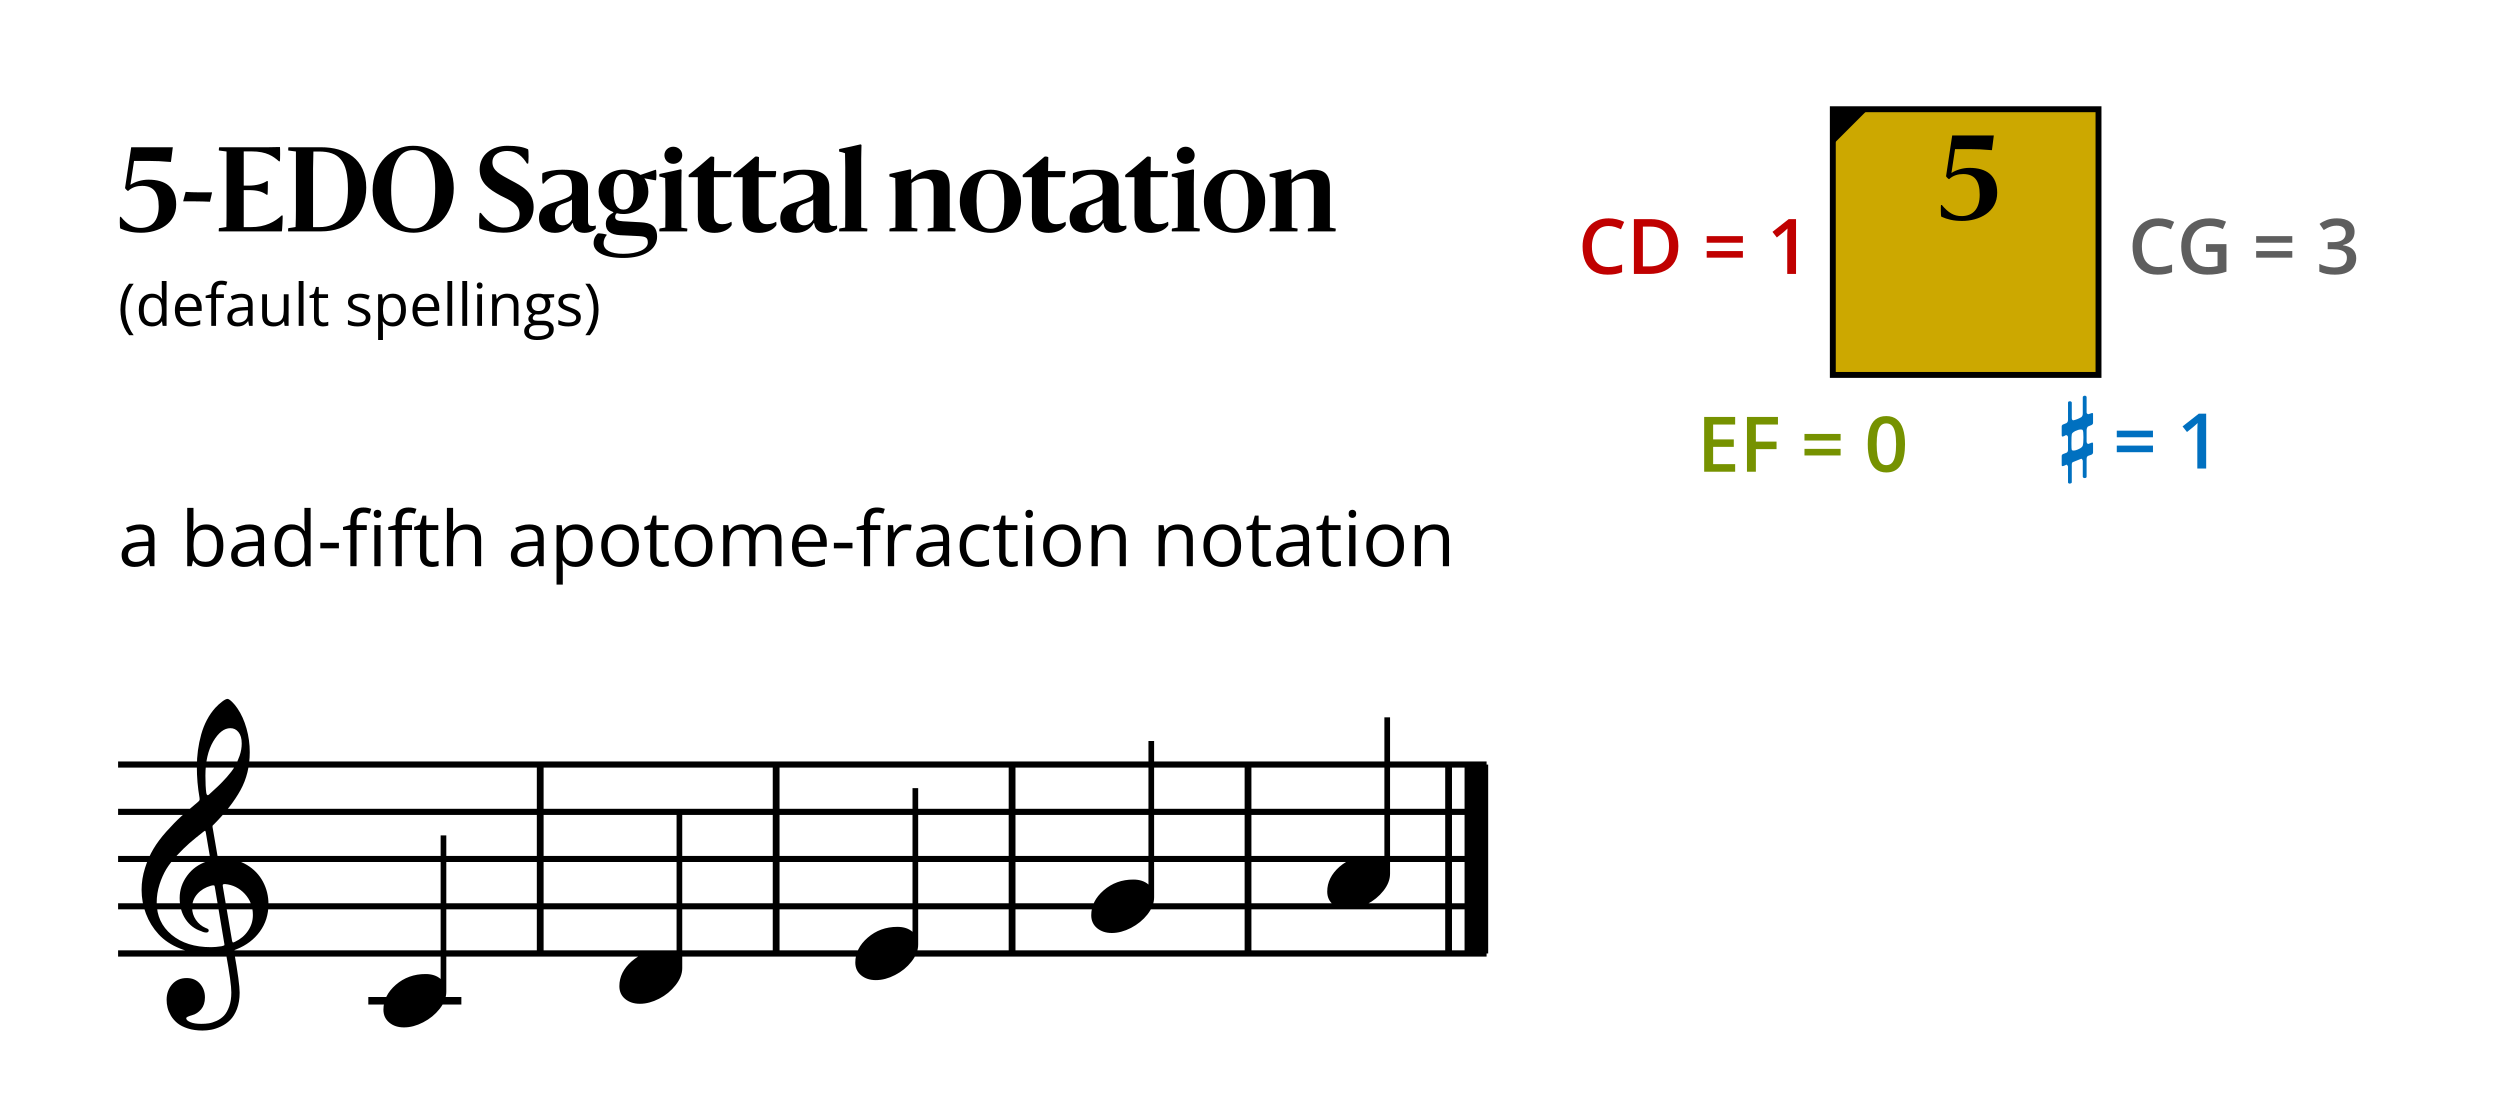 <svg xmlns="http://www.w3.org/2000/svg" xmlns:xlink="http://www.w3.org/1999/xlink" height="189" width="423.42">
	<g transform="translate(20 109.5) scale(1)">
		<path d="M8.01 20.51L8.01 19.47L0 19.47L0 20.51ZM8.01 28.52L8.01 27.48L0 27.48L0 28.52ZM0 51.46L0 52.52L8.01 52.52L8.01 51.46ZM8.01 36.50L8.01 35.47L0 35.47L0 36.50ZM0 43.48L0 44.51L8.01 44.51L8.01 43.48ZM15.63 52.07C16.38 52.07 17.12 52.01 17.83 51.88C18.00 51.82 18.12 51.81 18.18 51.84C18.25 51.86 18.29 51.97 18.30 52.15C18.89 55.40 19.18 57.55 19.18 58.59C19.18 59.49 19.06 60.28 18.82 60.96C18.58 61.63 18.28 62.15 17.94 62.52C17.59 62.88 17.18 63.18 16.69 63.40C16.20 63.62 15.76 63.76 15.36 63.82C14.96 63.88 14.54 63.91 14.10 63.91C13.29 63.91 12.67 63.81 12.22 63.61C11.77 63.42 11.54 63.20 11.54 62.95C11.54 62.79 11.88 62.62 12.54 62.44C13.13 62.29 13.63 61.95 14.06 61.45C14.49 60.94 14.71 60.27 14.71 59.43C14.71 58.52 14.43 57.75 13.87 57.11C13.31 56.47 12.56 56.15 11.62 56.15C10.59 56.15 9.77 56.51 9.15 57.22C8.53 57.93 8.22 58.80 8.22 59.82C8.22 60.28 8.27 60.73 8.38 61.17C8.48 61.61 8.68 62.07 8.96 62.55C9.25 63.02 9.62 63.44 10.06 63.80C10.50 64.16 11.09 64.45 11.82 64.69C12.55 64.92 13.37 65.04 14.30 65.04C14.79 65.04 15.29 64.99 15.78 64.90C16.28 64.81 16.82 64.63 17.42 64.35C18.02 64.07 18.54 63.70 18.99 63.25C19.44 62.80 19.82 62.18 20.13 61.39C20.43 60.59 20.59 59.67 20.59 58.63C20.59 57.54 20.28 55.26 19.67 51.80C19.63 51.61 19.63 51.50 19.67 51.46C19.71 51.41 19.84 51.35 20.06 51.27C21.73 50.61 23.04 49.61 24.01 48.28C24.98 46.95 25.47 45.40 25.47 43.63C25.47 42.27 25.16 41.00 24.54 39.83C23.92 38.67 23.02 37.72 21.83 37.00C20.63 36.28 19.28 35.92 17.75 35.92C17.32 35.92 17.07 35.90 16.99 35.85C16.91 35.80 16.86 35.64 16.82 35.35L16.02 30.70C16.00 30.63 15.99 30.56 15.99 30.52C15.98 30.47 15.99 30.43 16.01 30.38C16.03 30.34 16.04 30.31 16.04 30.29C16.05 30.28 16.08 30.25 16.13 30.21C16.18 30.16 16.22 30.13 16.23 30.12C18.18 28.16 19.68 26.23 20.73 24.33C21.78 22.42 22.30 20.28 22.30 17.91C22.30 16.53 22.12 15.19 21.75 13.88C21.38 12.57 20.87 11.43 20.21 10.47C19.95 10.08 19.65 9.71 19.31 9.38C18.96 9.04 18.70 8.87 18.54 8.87C18.33 8.87 18.02 9.02 17.61 9.34C17.20 9.65 16.82 10 16.46 10.39C15.37 11.61 14.58 13.11 14.08 14.88C13.59 16.65 13.34 18.48 13.34 20.35C13.34 22.15 13.49 23.89 13.79 25.59C13.82 25.79 13.82 25.94 13.79 26.02C13.76 26.09 13.67 26.20 13.50 26.35C12.42 27.25 11.49 28.05 10.71 28.75C9.94 29.45 9.10 30.32 8.18 31.34C7.27 32.36 6.54 33.34 5.98 34.29C5.42 35.23 4.94 36.31 4.56 37.52C4.18 38.73 3.98 39.95 3.98 41.19C3.98 42.62 4.23 43.98 4.72 45.26C5.21 46.55 5.91 47.70 6.85 48.72C7.78 49.74 9.00 50.56 10.52 51.16C12.03 51.77 13.74 52.07 15.63 52.07ZM6.54 43.36C6.54 42.32 6.70 41.31 7.01 40.32C7.32 39.34 7.71 38.47 8.16 37.71C8.62 36.96 9.23 36.18 9.99 35.36C10.75 34.55 11.45 33.86 12.08 33.31C12.71 32.76 13.50 32.12 14.43 31.39C14.59 31.26 14.69 31.20 14.74 31.21C14.78 31.22 14.82 31.32 14.86 31.50L15.55 35.59C15.59 35.90 15.59 36.08 15.55 36.14C15.51 36.20 15.35 36.28 15.06 36.39C13.65 36.86 12.53 37.67 11.69 38.82C10.85 39.97 10.43 41.23 10.43 42.60C10.43 44.00 10.76 45.20 11.43 46.19C12.09 47.18 12.98 47.86 14.10 48.22C14.39 48.37 14.67 48.44 14.94 48.44C15.21 48.44 15.35 48.31 15.35 48.07C15.35 47.91 15.19 47.78 14.86 47.68C14.17 47.39 13.61 46.93 13.18 46.30C12.75 45.67 12.54 44.98 12.54 44.24C12.54 43.35 12.83 42.58 13.42 41.91C14.00 41.25 14.78 40.78 15.74 40.51C16.00 40.44 16.17 40.43 16.25 40.46C16.33 40.49 16.37 40.59 16.39 40.76L17.99 50.31C18.03 50.47 18.02 50.57 17.98 50.61C17.93 50.64 17.79 50.70 17.54 50.76C16.84 50.87 16.24 50.92 15.74 50.92C12.97 50.92 10.74 50.22 9.06 48.82C7.38 47.42 6.54 45.60 6.54 43.36ZM19.02 13.83C19.57 13.83 20.03 14.05 20.39 14.50C20.76 14.95 20.94 15.59 20.94 16.43C20.94 17.12 20.82 17.81 20.58 18.51C20.34 19.20 20.06 19.82 19.74 20.36C19.42 20.90 18.97 21.49 18.41 22.12C17.84 22.75 17.36 23.26 16.95 23.64C16.55 24.03 16.03 24.51 15.39 25.08C15.17 25.27 15.02 25.19 14.94 24.82C14.84 24.08 14.79 23.10 14.79 21.88C14.79 19.52 15.23 17.59 16.11 16.08C17.00 14.58 17.97 13.83 19.02 13.83ZM18.11 40.23C19.42 40.35 20.54 40.90 21.46 41.89C22.37 42.88 22.83 44.08 22.83 45.47C22.83 46.45 22.56 47.33 22.02 48.13C21.48 48.94 20.75 49.56 19.82 50C19.63 50.10 19.50 50.14 19.44 50.12C19.38 50.09 19.34 49.99 19.30 49.82L17.75 40.70C17.71 40.51 17.71 40.38 17.75 40.32C17.79 40.26 17.91 40.23 18.11 40.23ZM7.97 51.46L7.97 52.52L31.97 52.52L31.97 51.46ZM31.97 28.52L31.97 27.48L7.97 27.48L7.97 28.52ZM31.97 36.50L31.97 35.47L7.97 35.47L7.97 36.50ZM7.97 43.48L7.97 44.51L31.97 44.51L31.97 43.48ZM31.97 20.51L31.97 19.47L7.97 19.47L7.97 20.51ZM39.96 20.51L39.96 19.47L31.95 19.47L31.95 20.51ZM39.96 28.52L39.96 27.48L31.95 27.48L31.95 28.52ZM31.95 51.46L31.95 52.52L39.96 52.52L39.96 51.46ZM39.96 36.50L39.96 35.47L31.95 35.47L31.95 36.50ZM31.95 43.48L31.95 44.51L39.96 44.51L39.96 43.48ZM47.95 20.51L47.95 19.47L39.94 19.47L39.94 20.51ZM47.95 28.52L47.95 27.48L39.94 27.48L39.94 28.52ZM39.94 51.46L39.94 52.52L47.95 52.52L47.95 51.46ZM47.95 36.50L47.95 35.47L39.94 35.47L39.94 36.50ZM39.94 43.48L39.94 44.51L47.95 44.51L47.95 43.48ZM58.14 60.63L58.14 59.36L42.38 59.36L42.38 60.63ZM48.42 64.51C49.47 64.51 50.56 64.23 51.67 63.65C52.78 63.08 53.71 62.32 54.46 61.37C55.21 60.42 55.59 59.45 55.59 58.48L55.59 31.99L54.63 31.99L54.63 56.31C53.99 55.75 53.14 55.47 52.07 55.47C50.12 55.47 48.44 56.08 47.04 57.29C45.64 58.51 44.94 59.92 44.94 61.50C44.94 62.42 45.27 63.14 45.93 63.69C46.59 64.24 47.42 64.51 48.42 64.51ZM63.93 20.51L63.93 19.47L47.93 19.47L47.93 20.51ZM63.93 28.52L63.93 27.48L47.93 27.48L47.93 28.52ZM47.93 51.46L47.93 52.52L63.93 52.52L63.93 51.46ZM63.93 36.50L63.93 35.47L47.93 35.47L47.93 36.50ZM47.93 43.48L47.93 44.51L63.93 44.51L63.93 43.48ZM71.93 20.51L71.93 19.47L63.93 19.47L63.93 20.51ZM71.93 28.52L71.93 27.48L63.93 27.48L63.93 28.52ZM63.93 51.46L63.93 52.52L71.93 52.52L71.93 51.46ZM71.93 36.50L71.93 35.47L63.93 35.47L63.93 36.50ZM63.93 43.48L63.93 44.51L71.93 44.51L71.93 43.48ZM72.07 51.99L72.07 20L70.92 20L70.92 51.99ZM87.91 20.51L87.91 19.47L71.91 19.47L71.91 20.51ZM87.91 28.52L87.91 27.48L71.91 27.48L71.91 28.52ZM71.91 51.46L71.91 52.52L87.91 52.52L87.91 51.46ZM87.91 36.50L87.91 35.47L71.91 35.47L71.91 36.50ZM71.91 43.48L71.91 44.51L87.91 44.51L87.91 43.48ZM88.38 60.51C89.43 60.51 90.52 60.22 91.63 59.65C92.74 59.08 93.68 58.31 94.42 57.36C95.17 56.41 95.55 55.45 95.55 54.47L95.55 27.99L94.59 27.99L94.59 52.30C93.95 51.74 93.10 51.46 92.03 51.46C90.08 51.46 88.40 52.08 87.00 53.30C85.60 54.52 84.90 55.93 84.90 57.52C84.90 58.43 85.23 59.16 85.89 59.70C86.55 60.24 87.38 60.51 88.38 60.51ZM103.89 20.51L103.89 19.47L87.89 19.47L87.89 20.51ZM103.89 28.52L103.89 27.48L87.89 27.48L87.89 28.52ZM87.89 51.46L87.89 52.52L103.89 52.52L103.89 51.46ZM103.89 36.50L103.89 35.47L87.89 35.47L87.89 36.50ZM87.89 43.48L87.89 44.51L103.89 44.51L103.89 43.48ZM111.89 20.51L111.89 19.47L103.89 19.47L103.89 20.51ZM111.89 28.52L111.89 27.48L103.89 27.48L103.89 28.52ZM103.89 51.46L103.89 52.52L111.89 52.52L111.89 51.46ZM111.89 36.50L111.89 35.47L103.89 35.47L103.89 36.50ZM103.89 43.48L103.89 44.51L111.89 44.51L111.89 43.48ZM112.03 51.99L112.03 20L110.88 20L110.88 51.99ZM127.87 20.51L127.87 19.47L111.88 19.47L111.88 20.51ZM127.87 28.52L127.87 27.48L111.88 27.48L111.88 28.52ZM111.88 51.46L111.88 52.52L127.87 52.52L127.87 51.46ZM127.87 36.50L127.87 35.47L111.88 35.47L111.88 36.50ZM111.88 43.48L111.88 44.51L127.87 44.51L127.87 43.48ZM128.34 56.50C129.39 56.50 130.48 56.22 131.59 55.64C132.71 55.07 133.64 54.31 134.38 53.36C135.13 52.41 135.51 51.45 135.51 50.47L135.51 23.98L134.55 23.98L134.55 48.32C133.91 47.76 133.06 47.48 131.99 47.48C130.04 47.48 128.36 48.09 126.96 49.31C125.56 50.52 124.86 51.93 124.86 53.52C124.86 54.43 125.19 55.15 125.85 55.69C126.51 56.23 127.34 56.50 128.34 56.50ZM143.85 20.51L143.85 19.47L127.85 19.47L127.85 20.51ZM143.85 28.52L143.85 27.48L127.85 27.48L127.85 28.52ZM127.85 51.46L127.85 52.52L143.85 52.52L143.85 51.46ZM143.85 36.50L143.85 35.47L127.85 35.47L127.85 36.50ZM127.85 43.48L127.85 44.51L143.85 44.51L143.85 43.48ZM151.86 20.51L151.86 19.47L143.85 19.47L143.85 20.51ZM151.86 28.52L151.86 27.48L143.85 27.48L143.85 28.52ZM143.85 51.46L143.85 52.52L151.86 52.52L151.86 51.46ZM151.86 36.50L151.86 35.47L143.85 35.47L143.85 36.50ZM143.85 43.48L143.85 44.51L151.86 44.51L151.86 43.48ZM151.99 51.99L151.99 20L150.84 20L150.84 51.99ZM167.83 20.51L167.83 19.47L151.84 19.47L151.84 20.51ZM167.83 28.52L167.83 27.48L151.84 27.48L151.84 28.52ZM151.84 51.46L151.84 52.52L167.83 52.52L167.83 51.46ZM167.83 36.50L167.83 35.47L151.84 35.47L151.84 36.50ZM151.84 43.48L151.84 44.51L167.83 44.51L167.83 43.48ZM168.30 48.52C169.36 48.52 170.44 48.23 171.55 47.66C172.67 47.08 173.60 46.32 174.35 45.37C175.09 44.42 175.47 43.46 175.47 42.48L175.47 16.00L174.51 16.00L174.51 40.31C173.87 39.75 173.02 39.47 171.95 39.47C170 39.47 168.32 40.08 166.92 41.30C165.52 42.52 164.82 43.92 164.82 45.51C164.82 46.42 165.15 47.15 165.81 47.70C166.47 48.24 167.30 48.52 168.30 48.52ZM183.81 20.51L183.81 19.47L167.81 19.47L167.81 20.51ZM183.81 28.52L183.81 27.48L167.81 27.48L167.81 28.52ZM167.81 51.46L167.81 52.52L183.81 52.52L183.81 51.46ZM183.81 36.50L183.81 35.47L167.81 35.47L167.81 36.50ZM167.81 43.48L167.81 44.51L183.81 44.51L183.81 43.48ZM191.82 20.51L191.82 19.47L183.81 19.47L183.81 20.51ZM191.82 28.52L191.82 27.48L183.81 27.48L183.81 28.52ZM183.81 51.46L183.81 52.52L191.82 52.52L191.82 51.46ZM191.82 36.50L191.82 35.47L183.81 35.47L183.81 36.50ZM183.81 43.48L183.81 44.51L191.82 44.51L191.82 43.48ZM191.95 51.99L191.95 20L190.80 20L190.80 51.99ZM207.79 20.51L207.79 19.47L191.80 19.47L191.80 20.51ZM207.79 28.52L207.79 27.48L191.80 27.48L191.80 28.52ZM191.80 51.46L191.80 52.52L207.79 52.52L207.79 51.46ZM207.79 36.50L207.79 35.47L191.80 35.47L191.80 36.50ZM191.80 43.48L191.80 44.51L207.79 44.51L207.79 43.48ZM208.26 44.51C209.32 44.51 210.40 44.23 211.51 43.65C212.63 43.08 213.56 42.32 214.31 41.37C215.06 40.42 215.43 39.45 215.43 38.48L215.43 11.99L214.47 11.99L214.47 36.31C213.83 35.75 212.98 35.47 211.91 35.47C209.96 35.47 208.28 36.08 206.88 37.29C205.49 38.51 204.79 39.92 204.79 41.50C204.79 42.42 205.11 43.14 205.77 43.69C206.43 44.24 207.26 44.51 208.26 44.51ZM223.77 20.51L223.77 19.47L207.77 19.47L207.77 20.51ZM223.77 28.52L223.77 27.48L207.77 27.48L207.77 28.52ZM207.77 51.46L207.77 52.52L223.77 52.52L223.77 51.46ZM223.77 36.50L223.77 35.47L207.77 35.47L207.77 36.50ZM207.77 43.48L207.77 44.51L223.77 44.51L223.77 43.48ZM231.78 20.51L231.78 19.47L223.77 19.47L223.77 20.51ZM231.78 28.52L231.78 27.48L223.77 27.48L223.77 28.52ZM223.77 51.46L223.77 52.52L231.78 52.52L231.78 51.46ZM231.78 36.50L231.78 35.47L223.77 35.47L223.77 36.50ZM223.77 43.48L223.77 44.51L231.78 44.51L231.78 43.48ZM232.05 51.99L232.05 20L228.05 20L228.05 51.99ZM225.92 51.99L225.92 20L224.77 20L224.77 51.99Z"/>
	</g>
<g transform="translate(310.42 18.5) scale(1)"><g transform="translate(0 0) scale(1)"><rect width="45" height="45" fill="#CCA800" stroke-width="1" stroke="black"/><g transform="translate(18 -10) scale(1)" fill="#000000">
		<path d="M3.90 28.92C6.82 28.92 9.84 27.40 9.84 24.15C9.84 21.26 8.09 19.93 5.13 19.93C3.99 19.93 2.83 20.31 2.09 20.80L2.70 16.76L5.40 16.76C6.55 16.76 7.18 16.80 8.83 16.93L8.95 16.93L9.27 14.44L2.22 14.44L1.18 21.34C1.16 21.43 1.65 21.89 1.69 21.85C2.38 21.20 3.23 20.98 4.07 20.98C5.98 20.98 6.88 22.08 6.88 24.47C6.88 26.85 5.76 28.10 3.80 28.10C2.53 28.10 1.56 27.55 0.47 26.22L0.32 26.22C0.28 26.22 0.27 28.14 0.38 28.20C1.39 28.65 2.41 28.92 3.90 28.92Z"/>
	</g><polygon points="0,0 6,0 0,6"/></g><g transform="translate(50 7.5) scale(1)" fill="#5E5E5E">
		<path d="M5.17 12.28L5.17 12.28Q4.51 12.28 3.98 12.52Q3.46 12.76 3.10 13.21Q2.74 13.67 2.55 14.31Q2.35 14.96 2.35 15.76L2.35 15.76Q2.35 16.84 2.66 17.62Q2.96 18.40 3.59 18.81Q4.21 19.23 5.16 19.23L5.16 19.23Q5.75 19.23 6.31 19.11Q6.87 19.00 7.46 18.80L7.46 18.80L7.46 20.10Q6.90 20.32 6.32 20.42Q5.74 20.52 4.99 20.52L4.99 20.52Q3.57 20.52 2.63 19.93Q1.69 19.34 1.23 18.27Q0.77 17.20 0.77 15.75L0.77 15.75Q0.77 14.70 1.07 13.83Q1.36 12.95 1.92 12.31Q2.48 11.67 3.30 11.33Q4.12 10.98 5.18 10.98L5.18 10.98Q5.88 10.98 6.55 11.14Q7.23 11.29 7.81 11.58L7.81 11.58L7.27 12.83Q6.79 12.61 6.27 12.44Q5.74 12.28 5.17 12.28ZM13.20 16.66L13.20 15.35L16.67 15.35L16.67 20.01Q15.94 20.26 15.16 20.39Q14.38 20.52 13.41 20.52L13.41 20.52Q11.99 20.52 11.01 19.96Q10.03 19.40 9.52 18.33Q9.01 17.26 9.01 15.75L9.01 15.75Q9.01 14.29 9.58 13.23Q10.14 12.16 11.22 11.57Q12.30 10.98 13.84 10.98L13.84 10.98Q14.59 10.98 15.30 11.13Q16.01 11.28 16.60 11.54L16.60 11.54L16.07 12.80Q15.60 12.57 15.01 12.42Q14.43 12.27 13.80 12.27L13.80 12.27Q12.80 12.27 12.08 12.70Q11.36 13.13 10.98 13.92Q10.59 14.70 10.59 15.77L10.59 15.77Q10.59 16.80 10.90 17.58Q11.21 18.36 11.87 18.80Q12.54 19.23 13.59 19.23L13.59 19.23Q14.12 19.23 14.49 19.18Q14.85 19.12 15.16 19.05L15.16 19.05L15.16 16.66L13.20 16.66ZM27.82 15.11L21.70 15.11L21.70 13.99L27.82 13.99L27.82 15.11ZM27.82 17.64L21.70 17.64L21.70 16.52L27.82 16.52L27.82 17.64ZM38.37 13.23L38.37 13.23Q38.37 13.86 38.12 14.33Q37.86 14.79 37.42 15.09Q36.98 15.38 36.40 15.51L36.40 15.51L36.40 15.55Q37.51 15.69 38.08 16.25Q38.65 16.81 38.65 17.73L38.65 17.73Q38.65 18.54 38.26 19.17Q37.88 19.80 37.08 20.16Q36.28 20.52 35.02 20.52L35.02 20.52Q34.26 20.52 33.62 20.40Q32.98 20.28 32.40 20.01L32.40 20.01L32.40 18.69Q32.99 18.98 33.66 19.14Q34.32 19.30 34.92 19.30L34.92 19.30Q36.08 19.30 36.58 18.86Q37.07 18.43 37.07 17.66L37.07 17.66Q37.07 17.16 36.81 16.85Q36.56 16.53 36.02 16.37Q35.48 16.21 34.64 16.21L34.64 16.21L33.82 16.21L33.82 15.01L34.65 15.01Q35.45 15.01 35.94 14.82Q36.43 14.63 36.65 14.28Q36.87 13.94 36.87 13.48L36.87 13.48Q36.87 12.89 36.48 12.55Q36.09 12.22 35.33 12.22L35.33 12.22Q34.86 12.22 34.48 12.33Q34.09 12.44 33.77 12.60Q33.45 12.77 33.15 12.96L33.15 12.96L32.44 11.92Q32.96 11.53 33.69 11.25Q34.42 10.98 35.39 10.98L35.39 10.98Q36.82 10.98 37.60 11.59Q38.37 12.21 38.37 13.23Z"/>
	</g><g transform="translate(-43.15 7.5) scale(1)" fill="#C00000">
		<path d="M5.17 12.28L5.17 12.28Q4.51 12.28 3.98 12.52Q3.46 12.76 3.10 13.21Q2.74 13.67 2.55 14.31Q2.35 14.96 2.35 15.76L2.35 15.76Q2.35 16.84 2.66 17.62Q2.96 18.40 3.59 18.81Q4.21 19.23 5.16 19.23L5.16 19.23Q5.75 19.23 6.31 19.11Q6.87 19.00 7.46 18.80L7.46 18.80L7.46 20.10Q6.90 20.32 6.32 20.42Q5.74 20.52 4.99 20.52L4.99 20.52Q3.57 20.52 2.63 19.93Q1.69 19.34 1.23 18.27Q0.77 17.20 0.77 15.75L0.77 15.75Q0.77 14.70 1.07 13.83Q1.36 12.95 1.92 12.31Q2.48 11.67 3.30 11.33Q4.12 10.98 5.18 10.98L5.18 10.98Q5.88 10.98 6.55 11.14Q7.23 11.29 7.81 11.58L7.81 11.58L7.27 12.83Q6.79 12.61 6.27 12.44Q5.74 12.28 5.17 12.28ZM16.99 15.67L16.99 15.67Q16.99 17.23 16.41 18.28Q15.82 19.33 14.71 19.86Q13.60 20.40 12.04 20.40L12.04 20.40L9.46 20.40L9.46 11.11L12.31 11.11Q13.76 11.11 14.80 11.63Q15.85 12.15 16.42 13.16Q16.99 14.17 16.99 15.67ZM15.41 15.71L15.41 15.71Q15.41 14.57 15.05 13.83Q14.69 13.10 13.99 12.74Q13.30 12.38 12.28 12.38L12.28 12.38L10.98 12.38L10.98 19.12L12.06 19.12Q13.74 19.12 14.57 18.26Q15.41 17.41 15.41 15.71ZM27.92 15.11L21.79 15.11L21.79 13.99L27.92 13.99L27.92 15.11ZM27.92 17.64L21.79 17.64L21.79 16.52L27.92 16.52L27.92 17.64ZM36.92 11.11L36.92 20.40L35.43 20.40L35.43 14.42Q35.43 14.12 35.43 13.83Q35.44 13.53 35.45 13.24Q35.46 12.96 35.48 12.70L35.48 12.70Q35.34 12.84 35.15 13.01Q34.96 13.18 34.74 13.37L34.74 13.37L33.67 14.22L32.93 13.27L35.68 11.11L36.92 11.11Z"/>
	</g><g transform="translate(-23.01 41) scale(1)" fill="#769200">
		<path d="M6.47 19.11L6.47 20.40L1.22 20.40L1.22 11.11L6.47 11.11L6.47 12.40L2.74 12.40L2.74 14.92L6.24 14.92L6.24 16.19L2.74 16.19L2.74 19.11L6.47 19.11ZM9.98 16.57L9.98 20.40L8.47 20.40L8.47 11.11L13.72 11.11L13.72 12.40L9.98 12.40L9.98 15.29L13.48 15.29L13.48 16.57L9.98 16.57ZM24.33 15.11L18.21 15.11L18.21 13.99L24.33 13.99L24.33 15.11ZM24.33 17.64L18.21 17.64L18.21 16.52L24.33 16.52L24.33 17.64ZM35.24 15.75L35.24 15.75Q35.24 16.87 35.06 17.76Q34.89 18.64 34.51 19.26Q34.14 19.87 33.53 20.20Q32.93 20.52 32.07 20.52L32.07 20.52Q31.00 20.52 30.30 19.95Q29.61 19.39 29.27 18.32Q28.93 17.25 28.93 15.75L28.93 15.75Q28.93 14.25 29.24 13.18Q29.55 12.11 30.24 11.54Q30.93 10.97 32.07 10.97L32.07 10.97Q33.15 10.97 33.86 11.54Q34.56 12.10 34.90 13.17Q35.24 14.24 35.24 15.75ZM30.44 15.75L30.44 15.75Q30.44 16.92 30.59 17.71Q30.75 18.50 31.11 18.89Q31.47 19.28 32.07 19.28L32.07 19.28Q32.68 19.28 33.04 18.89Q33.40 18.50 33.56 17.72Q33.73 16.93 33.73 15.75L33.73 15.75Q33.73 14.58 33.57 13.79Q33.41 13.01 33.05 12.61Q32.68 12.21 32.07 12.21L32.07 12.21Q31.47 12.21 31.11 12.61Q30.75 13.01 30.59 13.79Q30.44 14.58 30.44 15.75Z"/>
	</g><g fill="#0070C0" transform="translate(38.765 41) scale(1)"><g transform="translate(0 -9) scale(1)">
		<path d="M0.16 23.44C0.21 23.44 0.31 23.40 0.46 23.33C0.60 23.26 0.69 23.22 0.72 23.19C0.82 23.19 0.90 23.23 0.97 23.30C1.04 23.37 1.07 23.46 1.07 23.57L1.07 25.68C1.07 25.92 0.99 26.09 0.82 26.18C0.73 26.20 0.55 26.27 0.26 26.39C0.09 26.45 0 26.57 0 26.74L0 28.26C0 28.39 0.05 28.45 0.16 28.45C0.25 28.45 0.45 28.38 0.74 28.23C0.76 28.21 0.78 28.20 0.79 28.20C0.86 28.20 0.93 28.25 0.98 28.33C1.04 28.42 1.07 28.49 1.07 28.55L1.07 31.20C1.07 31.25 1.09 31.30 1.15 31.34C1.20 31.38 1.26 31.41 1.33 31.41C1.43 31.41 1.52 31.38 1.60 31.34C1.67 31.30 1.71 31.25 1.71 31.20L1.71 28.20C1.71 27.94 1.78 27.80 1.91 27.76L3.23 27.23C3.24 27.23 3.25 27.22 3.27 27.21C3.29 27.20 3.30 27.20 3.31 27.20C3.38 27.20 3.44 27.24 3.49 27.33C3.54 27.42 3.57 27.50 3.57 27.57L3.57 30.23C3.57 30.30 3.60 30.35 3.66 30.40C3.72 30.44 3.79 30.47 3.87 30.47C4.10 30.47 4.22 30.39 4.22 30.23L4.22 27.23C4.22 26.98 4.30 26.81 4.45 26.72C4.56 26.68 4.76 26.61 5.07 26.50C5.23 26.40 5.31 26.28 5.31 26.13L5.31 24.61C5.31 24.51 5.26 24.45 5.17 24.45C5.12 24.45 5.08 24.46 5.07 24.48L4.51 24.69C4.44 24.69 4.37 24.65 4.31 24.58C4.25 24.50 4.22 24.41 4.22 24.28L4.22 22.32C4.22 22.21 4.25 22.09 4.30 21.95C4.36 21.81 4.43 21.73 4.51 21.71L5.07 21.48C5.23 21.39 5.31 21.27 5.31 21.12L5.31 19.60C5.31 19.49 5.26 19.44 5.17 19.44C5.12 19.44 5.08 19.45 5.07 19.47L4.53 19.65C4.45 19.65 4.38 19.62 4.32 19.56C4.25 19.51 4.22 19.44 4.22 19.35L4.22 16.77C4.22 16.70 4.19 16.64 4.13 16.60C4.08 16.55 4.01 16.52 3.92 16.52C3.82 16.52 3.73 16.55 3.67 16.60C3.60 16.64 3.57 16.70 3.57 16.77L3.57 19.54C3.57 19.83 3.48 20.03 3.31 20.16C2.88 20.41 2.44 20.59 1.98 20.69C1.80 20.69 1.71 20.55 1.71 20.26L1.71 17.70C1.71 17.63 1.68 17.58 1.61 17.53C1.55 17.48 1.49 17.46 1.42 17.46C1.18 17.46 1.07 17.54 1.07 17.70L1.07 20.59C1.07 20.86 0.98 21.06 0.79 21.17C0.72 21.21 0.55 21.28 0.26 21.38C0.09 21.44 0 21.56 0 21.73L0 23.24C0 23.37 0.05 23.44 0.16 23.44ZM1.71 23.06C1.73 22.88 1.93 22.70 2.29 22.51C2.66 22.33 2.98 22.24 3.26 22.24C3.44 22.24 3.54 22.28 3.57 22.37C3.65 22.53 3.68 22.93 3.68 23.59C3.68 24.24 3.65 24.69 3.57 24.96C3.52 25.16 3.31 25.35 2.94 25.53C2.57 25.72 2.25 25.81 1.98 25.81C1.83 25.81 1.74 25.77 1.71 25.70C1.67 25.65 1.65 25.30 1.65 24.64C1.65 23.69 1.67 23.16 1.71 23.06Z"/>
	</g><g transform="translate(5.31 -0.55) scale(1)">
		<path d="M10.15 15.11L4.02 15.11L4.02 13.99L10.15 13.99L10.15 15.11ZM10.15 17.64L4.02 17.64L4.02 16.52L10.15 16.52L10.15 17.64ZM19.16 11.11L19.16 20.40L17.66 20.40L17.66 14.42Q17.66 14.12 17.67 13.83Q17.67 13.53 17.68 13.24Q17.69 12.96 17.71 12.70L17.71 12.70Q17.58 12.84 17.38 13.01Q17.19 13.18 16.97 13.37L16.97 13.37L15.91 14.22L15.16 13.27L17.91 11.11L19.16 11.11Z"/>
	</g></g></g><g transform="translate(20 10.5) scale(1)" fill="#000000">
		<path d="M3.90 28.92C6.82 28.92 9.84 27.40 9.84 24.15C9.84 21.26 8.09 19.93 5.13 19.93C3.99 19.93 2.83 20.31 2.09 20.80L2.70 16.76L5.40 16.76C6.55 16.76 7.18 16.80 8.83 16.93L8.95 16.93L9.27 14.44L2.22 14.44L1.18 21.34C1.16 21.43 1.65 21.89 1.69 21.85C2.38 21.20 3.23 20.98 4.07 20.98C5.98 20.98 6.88 22.08 6.88 24.47C6.88 26.85 5.76 28.10 3.80 28.10C2.53 28.10 1.56 27.55 0.47 26.22L0.32 26.22C0.28 26.22 0.27 28.14 0.38 28.20C1.39 28.65 2.41 28.92 3.90 28.92ZM15.56 23.67L15.92 22.08L13.91 22.08C12.81 22.08 12.14 22.04 11.44 22.00L11.02 23.60L12.84 23.60C13.95 23.60 14.80 23.64 15.56 23.67ZM17.14 14.44C17.08 14.44 17.04 14.99 17.08 14.99C17.54 15.05 17.90 15.11 18.37 15.16L18.37 24.98C18.37 25.80 18.37 27.21 18.34 27.95C17.95 28.03 17.52 28.08 17.10 28.14C17.06 28.14 17.02 28.69 17.06 28.69L27.72 28.69C27.80 28.69 27.91 25.99 27.87 25.99L27.70 25.99C26.56 27.06 24.97 27.97 22.46 27.97L21.28 27.97L21.28 21.70L22.10 21.70C23.62 21.70 24.41 21.96 25.14 22.48L25.31 22.48C25.35 22.48 25.38 20.18 25.37 20.18L25.17 20.18C24.57 20.58 23.54 20.94 22.08 20.94L21.28 20.94L21.28 15.14L22.57 15.14C25.21 15.14 26.30 16.00 27.25 16.82L27.40 16.82C27.45 16.82 27.47 14.40 27.40 14.40C27.06 14.40 25.99 14.42 25.42 14.44ZM28.80 28.69L34.37 28.69C38.95 28.69 42.03 25.95 42.03 21.28C42.03 16.40 38.53 14.44 34.39 14.44L28.86 14.44C28.82 14.44 28.79 14.99 28.82 14.99C29.28 15.05 29.62 15.11 30.12 15.16L30.12 24.98C30.12 25.80 30.10 27.21 30.06 27.95C29.68 28.03 29.26 28.08 28.84 28.14C28.80 28.14 28.77 28.69 28.80 28.69ZM33.08 15.16L33.97 15.16C37.43 15.16 38.93 16.70 38.93 21.49C38.93 25.69 37.62 27.97 34.01 27.97L33.02 27.97L33.02 18.05C33.02 17.27 33.06 15.98 33.08 15.16ZM50.07 28.92C53.68 28.90 56.85 26.05 56.85 21.36C56.85 16.87 53.71 14.17 49.95 14.19C46.36 14.19 43.11 17.06 43.11 21.74C43.11 26.22 46.32 28.92 50.07 28.92ZM50.12 28.20C47.61 28.20 46.25 26.03 46.25 21.70C46.25 17.40 47.56 14.92 49.93 14.92C52.40 14.92 53.71 17.06 53.71 21.39C53.71 25.69 52.57 28.20 50.12 28.20ZM65.25 28.92C68.36 28.92 70.38 27.27 70.38 24.57C70.38 21.98 68.36 21.01 66.52 20.03C64.77 19.08 63.40 18.43 63.40 16.99C63.40 15.52 64.81 15.07 65.91 15.07C67.58 15.07 68.53 16.04 69.25 17.21L69.44 17.21C69.54 17.21 69.56 14.86 69.43 14.78C68.63 14.40 67.55 14.19 65.97 14.19C63.27 14.19 61.24 15.75 61.24 18.18C61.24 20.46 62.78 21.53 64.75 22.61C66.33 23.39 68.00 24.07 68.00 25.73C68.00 27.44 66.90 28.04 65.23 28.04C63.71 28.03 62.41 26.81 61.43 25.55L61.26 25.55C61.14 25.55 61.09 28.10 61.24 28.18C62.15 28.65 64.11 28.92 65.25 28.92ZM73.99 28.94C75.45 28.94 76.53 28.10 76.95 27.28L77.01 27.28C77.03 27.38 77.05 27.47 77.08 27.59C77.25 28.44 77.96 28.94 78.98 28.94C79.89 28.94 80.56 28.60 80.90 28.20C80.92 28.16 80.92 27.66 80.88 27.68C80.75 27.74 80.56 27.78 80.35 27.78C79.84 27.78 79.59 27.65 79.59 26.92L79.59 21.15C79.59 18.81 77.75 18.24 75.30 18.24C73.95 18.24 72.67 18.49 71.90 18.81C71.78 18.85 71.84 20.60 71.90 20.60L72.07 20.60C72.79 19.74 73.80 19.08 74.94 19.08C76.34 19.08 76.87 19.66 76.87 21.19L76.87 21.93C76.87 22.57 76.44 22.82 75.81 23.09C74.97 23.45 74.18 23.67 73.61 23.85C72.35 24.23 71.29 24.83 71.29 26.43C71.29 28.08 72.39 28.94 73.99 28.94ZM75.30 27.66C74.46 27.66 73.99 27.08 73.99 25.97C73.99 24.70 74.54 24.34 75.11 24.09C75.39 23.96 75.91 23.81 76.27 23.66C76.59 23.52 76.78 23.41 76.87 23.28L76.87 26.68C76.66 27.08 76.17 27.66 75.30 27.66ZM85.59 25.75C87.72 25.75 89.81 24.36 89.81 21.98C89.81 21.13 89.57 20.31 89.13 19.70L91.07 20.05C91.22 20.06 91.20 18.20 91.07 18.24L88.52 19.11L88.43 19.11C87.70 18.53 86.68 18.22 85.61 18.22C83.56 18.22 81.38 19.57 81.38 21.95C81.38 23.66 82.46 24.87 83.87 25.42L83.87 25.52C83.13 25.90 82.61 26.47 82.61 27.40C82.61 28.63 83.37 29.22 85.06 29.34C86.24 29.41 87.44 29.43 88.20 29.49C89.36 29.56 89.72 29.72 89.72 30.59C89.72 31.71 88.01 32.49 85.56 32.49C83.39 32.49 82.23 31.83 82.23 30.70C82.23 30.00 82.54 29.58 82.78 29.28C82.86 29.18 81.38 28.94 81.24 29.05C80.92 29.34 80.54 29.83 80.54 30.69C80.54 32.15 82.25 33.19 85.58 33.19C89.24 33.19 91.29 31.64 91.29 29.62C91.29 27.65 90.10 27.25 88.58 27.15C87.82 27.11 86.79 27.06 85.52 26.98C84.47 26.92 84.19 26.68 84.19 26.24C84.19 25.97 84.28 25.78 84.47 25.61C84.83 25.71 85.21 25.75 85.59 25.75ZM85.59 25.00C84.55 25.00 83.92 24.11 83.92 21.95C83.92 19.84 84.55 18.94 85.59 18.94C86.66 18.94 87.29 19.82 87.29 21.98C87.29 24.05 86.66 25.00 85.59 25.00ZM94.03 17.25C94.87 17.25 95.55 16.63 95.55 15.79C95.55 14.97 94.87 14.35 94.03 14.35C93.19 14.35 92.53 14.97 92.53 15.79C92.53 16.63 93.19 17.25 94.03 17.25ZM91.69 28.69L96.37 28.69C96.39 28.69 96.44 28.20 96.39 28.20C96.01 28.14 95.74 28.12 95.40 28.06L95.40 20.48C95.40 19.59 95.44 18.91 95.44 18.32C95.44 18.26 95.30 18.16 95.27 18.18C94.37 18.41 93.16 18.64 91.69 18.96C91.66 18.98 91.66 19.40 91.67 19.40C92.07 19.49 92.30 19.53 92.66 19.66C92.68 20.50 92.70 21.24 92.70 22.06L92.70 25.84C92.70 26.64 92.70 27.44 92.68 28.04C92.36 28.10 92.15 28.12 91.73 28.20C91.67 28.20 91.64 28.69 91.69 28.69ZM101.02 28.94C102.47 28.94 103.49 28.31 103.91 27.65C103.95 27.57 103.91 27.04 103.87 27.06C103.53 27.25 103.08 27.47 102.31 27.47C101.29 27.47 100.91 26.92 100.91 25.92L100.91 19.51L103.72 19.51C103.82 19.51 103.93 18.47 103.84 18.47L100.93 18.47C100.93 17.80 100.95 16.74 100.97 16.15C100.97 16.04 100.42 15.94 100.28 16.07C99.43 16.83 97.87 18.16 96.67 19.09C96.60 19.15 96.62 19.51 96.67 19.51L98.19 19.51L98.19 26.20C98.19 27.80 98.95 28.94 101.02 28.94ZM108.60 28.94C110.05 28.94 111.07 28.31 111.49 27.65C111.53 27.57 111.49 27.04 111.45 27.06C111.11 27.25 110.66 27.47 109.90 27.47C108.87 27.47 108.49 26.92 108.49 25.92L108.49 19.51L111.30 19.51C111.40 19.51 111.51 18.47 111.42 18.47L108.51 18.47C108.51 17.80 108.53 16.74 108.55 16.15C108.55 16.04 108.00 15.94 107.86 16.07C107.01 16.83 105.45 18.16 104.25 19.09C104.18 19.15 104.20 19.51 104.25 19.51L105.77 19.51L105.77 26.20C105.77 27.80 106.53 28.94 108.60 28.94ZM114.86 28.94C116.32 28.94 117.40 28.10 117.82 27.28L117.88 27.28C117.90 27.38 117.91 27.47 117.95 27.59C118.12 28.44 118.83 28.94 119.85 28.94C120.76 28.94 121.43 28.60 121.77 28.20C121.79 28.16 121.79 27.66 121.75 27.68C121.62 27.74 121.43 27.78 121.22 27.78C120.71 27.78 120.46 27.65 120.46 26.92L120.46 21.15C120.46 18.81 118.62 18.24 116.17 18.24C114.82 18.24 113.54 18.49 112.77 18.81C112.65 18.85 112.71 20.60 112.77 20.60L112.94 20.60C113.66 19.74 114.67 19.08 115.81 19.08C117.21 19.08 117.74 19.66 117.74 21.19L117.74 21.93C117.74 22.57 117.31 22.82 116.68 23.09C115.84 23.45 115.05 23.67 114.48 23.85C113.22 24.23 112.16 24.83 112.16 26.43C112.16 28.08 113.26 28.94 114.86 28.94ZM116.17 27.66C115.33 27.66 114.86 27.08 114.86 25.97C114.86 24.70 115.41 24.34 115.98 24.09C116.26 23.96 116.77 23.81 117.14 23.66C117.46 23.52 117.65 23.41 117.74 23.28L117.74 26.68C117.53 27.08 117.04 27.66 116.17 27.66ZM122.15 28.69L126.86 28.69C126.88 28.69 126.94 28.20 126.88 28.20C126.50 28.14 126.20 28.12 125.86 28.06L125.86 16.40C125.86 15.45 125.91 14.67 125.91 14.08C125.91 14.02 125.78 13.95 125.74 13.95C124.85 14.19 123.61 14.42 122.15 14.74C122.11 14.76 122.11 15.18 122.13 15.18C122.53 15.26 122.76 15.31 123.12 15.45C123.14 16.28 123.16 17.02 123.16 17.84L123.16 25.84C123.16 26.64 123.16 27.44 123.14 28.04C122.82 28.10 122.61 28.12 122.19 28.20C122.13 28.20 122.09 28.69 122.15 28.69ZM130.66 28.69L135.34 28.69C135.36 28.69 135.41 28.20 135.36 28.20C134.98 28.14 134.73 28.12 134.39 28.06L134.39 20.50C134.88 20.08 135.68 19.74 136.59 19.74C137.73 19.74 138.13 20.31 138.13 21.60L138.13 25.84C138.13 26.64 138.13 27.28 138.11 28.04C137.77 28.10 137.58 28.12 137.16 28.20C137.12 28.20 137.09 28.69 137.12 28.69L141.78 28.69C141.82 28.69 141.87 28.20 141.82 28.20C141.44 28.14 141.19 28.10 140.85 28.04L140.85 21.22C140.85 18.92 139.82 18.24 138.05 18.24C136.67 18.24 135.22 18.94 134.37 19.89L134.31 19.89L134.33 18.32C134.33 18.28 134.20 18.16 134.16 18.18C132.81 18.49 132.32 18.60 130.66 18.96C130.63 18.98 130.63 19.40 130.64 19.40C131.04 19.49 131.27 19.53 131.63 19.66C131.65 20.50 131.67 21.24 131.67 22.06L131.67 25.84C131.67 26.64 131.67 27.44 131.65 28.04C131.33 28.10 131.12 28.12 130.70 28.20C130.64 28.20 130.61 28.69 130.66 28.69ZM147.80 28.94C150.71 28.94 152.93 26.85 152.93 23.52C152.93 20.22 150.61 18.24 147.71 18.24C144.80 18.24 142.56 20.31 142.56 23.64C142.56 26.96 144.88 28.94 147.80 28.94ZM147.80 28.25C146.28 28.25 145.41 27.17 145.39 23.54C145.39 20.12 146.26 18.92 147.71 18.92C149.23 18.92 150.10 19.99 150.10 23.62C150.10 27.06 149.25 28.25 147.80 28.25ZM157.61 28.94C159.05 28.94 160.08 28.31 160.49 27.65C160.53 27.57 160.49 27.04 160.46 27.06C160.11 27.25 159.66 27.47 158.90 27.47C157.87 27.47 157.49 26.92 157.49 25.92L157.49 19.51L160.30 19.51C160.40 19.51 160.51 18.47 160.42 18.47L157.51 18.47C157.51 17.80 157.53 16.74 157.55 16.15C157.55 16.04 157.00 15.94 156.86 16.07C156.01 16.83 154.45 18.16 153.25 19.09C153.18 19.15 153.20 19.51 153.25 19.51L154.77 19.51L154.77 26.20C154.77 27.80 155.53 28.94 157.61 28.94ZM163.86 28.94C165.32 28.94 166.40 28.10 166.82 27.28L166.88 27.28C166.90 27.38 166.92 27.47 166.95 27.59C167.12 28.44 167.83 28.94 168.85 28.94C169.77 28.94 170.43 28.60 170.77 28.20C170.79 28.16 170.79 27.66 170.75 27.68C170.62 27.74 170.43 27.78 170.22 27.78C169.71 27.78 169.46 27.65 169.46 26.92L169.46 21.15C169.46 18.81 167.62 18.24 165.17 18.24C163.82 18.24 162.55 18.49 161.77 18.81C161.65 18.85 161.71 20.60 161.77 20.60L161.94 20.60C162.66 19.74 163.67 19.08 164.81 19.08C166.21 19.08 166.74 19.66 166.74 21.19L166.74 21.93C166.74 22.57 166.31 22.82 165.68 23.09C164.84 23.45 164.05 23.67 163.48 23.85C162.22 24.23 161.16 24.83 161.16 26.43C161.16 28.08 162.26 28.94 163.86 28.94ZM165.17 27.66C164.33 27.66 163.86 27.08 163.86 25.97C163.86 24.70 164.41 24.34 164.98 24.09C165.26 23.96 165.78 23.81 166.14 23.66C166.46 23.52 166.65 23.41 166.74 23.28L166.74 26.68C166.54 27.08 166.04 27.66 165.17 27.66ZM174.97 28.94C176.42 28.94 177.44 28.31 177.86 27.65C177.90 27.57 177.86 27.04 177.82 27.06C177.48 27.25 177.02 27.47 176.26 27.47C175.24 27.47 174.86 26.92 174.86 25.92L174.86 19.51L177.67 19.51C177.76 19.51 177.88 18.47 177.78 18.47L174.88 18.47C174.88 17.80 174.90 16.74 174.91 16.15C174.91 16.04 174.36 15.94 174.23 16.07C173.38 16.83 171.82 18.16 170.62 19.09C170.54 19.15 170.56 19.51 170.62 19.51L172.14 19.51L172.14 26.20C172.14 27.80 172.90 28.94 174.97 28.94ZM180.82 17.25C181.66 17.25 182.34 16.63 182.34 15.79C182.34 14.97 181.66 14.35 180.82 14.35C179.99 14.35 179.32 14.97 179.32 15.79C179.32 16.63 179.99 17.25 180.82 17.25ZM178.49 28.69L183.16 28.69C183.18 28.69 183.24 28.20 183.18 28.20C182.80 28.14 182.53 28.12 182.19 28.06L182.19 20.48C182.19 19.59 182.23 18.91 182.23 18.32C182.23 18.26 182.10 18.16 182.06 18.18C181.17 18.41 179.95 18.64 178.49 18.96C178.45 18.98 178.45 19.40 178.47 19.40C178.87 19.49 179.09 19.53 179.46 19.66C179.47 20.50 179.49 21.24 179.49 22.06L179.49 25.84C179.49 26.64 179.49 27.44 179.47 28.04C179.15 28.10 178.94 28.12 178.52 28.20C178.47 28.20 178.43 28.69 178.49 28.69ZM189.15 28.94C192.05 28.94 194.28 26.85 194.28 23.52C194.28 20.22 191.96 18.24 189.05 18.24C186.14 18.24 183.90 20.31 183.90 23.64C183.90 26.96 186.22 28.94 189.15 28.94ZM189.15 28.25C187.63 28.25 186.75 27.17 186.73 23.54C186.73 20.12 187.61 18.92 189.05 18.92C190.57 18.92 191.44 19.99 191.44 23.62C191.44 27.06 190.59 28.25 189.15 28.25ZM195.05 28.69L199.73 28.69C199.75 28.69 199.80 28.20 199.75 28.20C199.37 28.14 199.12 28.12 198.78 28.06L198.78 20.50C199.27 20.08 200.07 19.74 200.98 19.74C202.12 19.74 202.52 20.31 202.52 21.60L202.52 25.84C202.52 26.64 202.52 27.28 202.50 28.04C202.16 28.10 201.97 28.12 201.55 28.20C201.51 28.20 201.48 28.69 201.51 28.69L206.17 28.69C206.21 28.69 206.26 28.20 206.21 28.20C205.83 28.14 205.58 28.10 205.24 28.04L205.24 21.22C205.24 18.92 204.21 18.24 202.45 18.24C201.06 18.24 199.61 18.94 198.76 19.89L198.70 19.89L198.72 18.32C198.72 18.28 198.59 18.16 198.55 18.18C197.20 18.49 196.71 18.60 195.05 18.96C195.02 18.98 195.02 19.40 195.04 19.40C195.43 19.49 195.66 19.53 196.02 19.66C196.04 20.50 196.06 21.24 196.06 22.06L196.06 25.84C196.06 26.64 196.06 27.44 196.04 28.04C195.72 28.10 195.51 28.12 195.09 28.20C195.04 28.20 195.00 28.69 195.05 28.69Z"/>
	</g><g transform="translate(20 39.5) scale(1)" fill="#000000">
		<path d="M0.40 12.95L0.40 12.95Q0.40 12.12 0.56 11.34Q0.72 10.56 1.04 9.85Q1.37 9.15 1.87 8.55L1.87 8.55L2.65 8.55Q1.94 9.48 1.58 10.61Q1.23 11.74 1.23 12.94L1.23 12.94Q1.23 13.72 1.38 14.48Q1.54 15.24 1.86 15.94Q2.17 16.65 2.64 17.27L2.64 17.27L1.87 17.27Q1.37 16.68 1.04 15.99Q0.72 15.30 0.56 14.53Q0.40 13.76 0.40 12.95ZM5.71 15.79L5.71 15.79Q4.69 15.79 4.10 15.09Q3.51 14.40 3.51 13.03L3.51 13.03Q3.51 11.65 4.11 10.94Q4.72 10.24 5.72 10.24L5.72 10.24Q6.15 10.24 6.46 10.35Q6.78 10.46 7.01 10.65Q7.24 10.84 7.40 11.08L7.40 11.08L7.46 11.08Q7.44 10.93 7.42 10.66Q7.40 10.40 7.40 10.23L7.40 10.23L7.40 8.09L8.21 8.09L8.21 15.69L7.55 15.69L7.43 14.93L7.40 14.93Q7.25 15.17 7.01 15.36Q6.78 15.56 6.46 15.67Q6.14 15.79 5.71 15.79ZM5.83 15.11L5.83 15.11Q6.69 15.11 7.05 14.62Q7.41 14.14 7.41 13.17L7.41 13.17L7.41 13.03Q7.41 12.01 7.07 11.46Q6.73 10.91 5.83 10.91L5.83 10.91Q5.09 10.91 4.72 11.49Q4.35 12.06 4.35 13.05L4.35 13.05Q4.35 14.04 4.71 14.58Q5.08 15.11 5.83 15.11ZM11.98 10.24L11.98 10.24Q12.67 10.24 13.15 10.54Q13.64 10.84 13.90 11.39Q14.16 11.93 14.16 12.66L14.16 12.66L14.16 13.16L10.46 13.16Q10.48 14.11 10.93 14.60Q11.39 15.09 12.21 15.09L12.21 15.09Q12.72 15.09 13.11 15Q13.50 14.91 13.92 14.73L13.92 14.73L13.92 15.44Q13.52 15.62 13.12 15.70Q12.72 15.79 12.18 15.79L12.18 15.79Q11.41 15.79 10.83 15.47Q10.26 15.16 9.94 14.55Q9.62 13.94 9.62 13.05L9.62 13.05Q9.62 12.19 9.91 11.56Q10.21 10.92 10.73 10.58Q11.26 10.24 11.98 10.24ZM11.97 10.90L11.97 10.90Q11.32 10.90 10.94 11.33Q10.55 11.75 10.48 12.51L10.48 12.51L13.31 12.51Q13.31 12.04 13.16 11.67Q13.02 11.31 12.72 11.11Q12.43 10.90 11.97 10.90ZM17.92 10.34L17.92 10.97L16.59 10.97L16.59 15.69L15.78 15.69L15.78 10.97L14.83 10.97L14.83 10.58L15.78 10.31L15.78 9.96Q15.78 9.28 15.98 8.86Q16.18 8.44 16.56 8.24Q16.94 8.04 17.49 8.04L17.49 8.04Q17.79 8.04 18.05 8.09Q18.31 8.14 18.50 8.21L18.50 8.21L18.29 8.85Q18.13 8.80 17.92 8.75Q17.71 8.71 17.50 8.71L17.50 8.71Q17.03 8.71 16.81 9.01Q16.59 9.31 16.59 9.95L16.59 9.95L16.59 10.34L17.92 10.34ZM20.90 10.25L20.90 10.25Q21.86 10.25 22.32 10.68Q22.79 11.11 22.79 12.05L22.79 12.05L22.79 15.69L22.20 15.69L22.04 14.90L22.00 14.90Q21.78 15.19 21.53 15.39Q21.29 15.59 20.97 15.69Q20.65 15.79 20.19 15.79L20.19 15.79Q19.70 15.79 19.32 15.62Q18.94 15.44 18.72 15.10Q18.51 14.75 18.51 14.22L18.51 14.22Q18.51 13.42 19.14 12.99Q19.78 12.56 21.07 12.52L21.07 12.52L22.00 12.48L22.00 12.15Q22.00 11.46 21.70 11.18Q21.40 10.90 20.86 10.90L20.86 10.90Q20.44 10.90 20.06 11.03Q19.68 11.15 19.34 11.31L19.34 11.31L19.09 10.70Q19.45 10.51 19.92 10.38Q20.39 10.25 20.90 10.25ZM21.99 13.54L21.99 13.05L21.17 13.09Q20.17 13.13 19.76 13.41Q19.35 13.70 19.35 14.23L19.35 14.23Q19.35 14.69 19.63 14.91Q19.91 15.13 20.37 15.13L20.37 15.13Q21.08 15.13 21.53 14.73Q21.99 14.34 21.99 13.54L21.99 13.54ZM28.06 10.34L28.88 10.34L28.88 15.69L28.21 15.69L28.10 14.94L28.05 14.94Q27.89 15.21 27.62 15.41Q27.36 15.60 27.03 15.69Q26.70 15.79 26.33 15.79L26.33 15.79Q25.69 15.79 25.26 15.58Q24.83 15.38 24.62 14.95Q24.40 14.52 24.40 13.84L24.40 13.84L24.40 10.34L25.22 10.34L25.22 13.78Q25.22 14.45 25.52 14.78Q25.83 15.11 26.45 15.11L26.45 15.11Q27.04 15.11 27.40 14.89Q27.75 14.66 27.91 14.23Q28.06 13.79 28.06 13.15L28.06 13.15L28.06 10.34ZM31.41 8.09L31.41 15.69L30.59 15.69L30.59 8.09L31.41 8.09ZM34.84 15.12L34.84 15.12Q35.04 15.12 35.25 15.09Q35.46 15.05 35.60 15.00L35.60 15.00L35.60 15.63Q35.45 15.70 35.20 15.74Q34.95 15.79 34.71 15.79L34.71 15.79Q34.29 15.79 33.94 15.64Q33.59 15.49 33.39 15.13Q33.18 14.78 33.18 14.15L33.18 14.15L33.18 10.97L32.42 10.97L32.42 10.58L33.18 10.26L33.51 9.10L33.99 9.10L33.99 10.34L35.56 10.34L35.56 10.97L33.99 10.97L33.99 14.12Q33.99 14.62 34.23 14.87Q34.46 15.12 34.84 15.12ZM42.74 14.22L42.74 14.22Q42.74 14.74 42.48 15.09Q42.23 15.43 41.75 15.61Q41.27 15.79 40.62 15.79L40.62 15.79Q40.05 15.79 39.64 15.70Q39.23 15.61 38.93 15.45L38.93 15.45L38.93 14.70Q39.25 14.86 39.71 15.00Q40.16 15.13 40.63 15.13L40.63 15.13Q41.33 15.13 41.64 14.90Q41.95 14.68 41.95 14.29L41.95 14.29Q41.95 14.07 41.83 13.90Q41.70 13.74 41.41 13.58Q41.12 13.42 40.60 13.23L40.60 13.23Q40.09 13.03 39.71 12.84Q39.34 12.65 39.14 12.37Q38.94 12.09 38.94 11.65L38.94 11.65Q38.94 10.97 39.48 10.60Q40.03 10.24 40.93 10.24L40.93 10.24Q41.41 10.24 41.83 10.33Q42.26 10.43 42.62 10.59L42.62 10.59L42.35 11.24Q42.02 11.10 41.64 11.00Q41.26 10.90 40.87 10.90L40.87 10.90Q40.31 10.90 40.01 11.09Q39.71 11.27 39.71 11.60L39.71 11.60Q39.71 11.85 39.85 12.01Q39.99 12.17 40.30 12.31Q40.61 12.45 41.11 12.64L41.11 12.64Q41.61 12.83 41.98 13.02Q42.34 13.22 42.54 13.50Q42.74 13.78 42.74 14.22ZM46.56 10.24L46.56 10.24Q47.56 10.24 48.15 10.93Q48.75 11.62 48.75 13.00L48.75 13.00Q48.75 13.91 48.48 14.53Q48.20 15.15 47.71 15.47Q47.21 15.79 46.54 15.79L46.54 15.79Q46.11 15.79 45.79 15.67Q45.47 15.56 45.24 15.37Q45.01 15.18 44.86 14.96L44.86 14.96L44.80 14.96Q44.81 15.15 44.84 15.42Q44.86 15.68 44.86 15.88L44.86 15.88L44.86 18.08L44.04 18.08L44.04 10.34L44.71 10.34L44.82 11.13L44.86 11.13Q45.01 10.88 45.24 10.68Q45.46 10.48 45.79 10.36Q46.11 10.24 46.56 10.24ZM46.42 10.92L46.42 10.92Q45.86 10.92 45.52 11.14Q45.18 11.35 45.02 11.78Q44.87 12.21 44.86 12.85L44.86 12.85L44.86 13.01Q44.86 13.69 45.01 14.16Q45.16 14.62 45.50 14.87Q45.84 15.11 46.43 15.11L46.43 15.11Q46.92 15.11 47.26 14.84Q47.59 14.58 47.75 14.09Q47.92 13.61 47.92 12.99L47.92 12.99Q47.92 12.04 47.55 11.48Q47.18 10.92 46.42 10.92ZM52.22 10.24L52.22 10.24Q52.91 10.24 53.39 10.54Q53.88 10.84 54.14 11.39Q54.40 11.93 54.40 12.66L54.40 12.66L54.40 13.16L50.70 13.16Q50.72 14.11 51.17 14.60Q51.63 15.09 52.45 15.09L52.45 15.09Q52.96 15.09 53.35 15Q53.74 14.91 54.16 14.73L54.16 14.73L54.16 15.44Q53.75 15.62 53.36 15.70Q52.96 15.79 52.42 15.79L52.42 15.79Q51.65 15.79 51.07 15.47Q50.50 15.16 50.18 14.55Q49.86 13.94 49.86 13.05L49.86 13.05Q49.86 12.19 50.15 11.56Q50.44 10.92 50.97 10.58Q51.50 10.24 52.22 10.24ZM52.21 10.90L52.21 10.90Q51.56 10.90 51.18 11.33Q50.79 11.75 50.72 12.51L50.72 12.51L53.55 12.51Q53.54 12.04 53.40 11.67Q53.26 11.31 52.96 11.11Q52.67 10.90 52.21 10.90ZM56.59 8.09L56.59 15.69L55.78 15.69L55.78 8.09L56.59 8.09ZM59.12 8.09L59.12 15.69L58.30 15.69L58.30 8.09L59.12 8.09ZM60.83 10.34L61.64 10.34L61.64 15.69L60.83 15.69L60.83 10.34ZM61.24 8.33L61.24 8.33Q61.44 8.33 61.58 8.46Q61.73 8.59 61.73 8.87L61.73 8.87Q61.73 9.14 61.58 9.27Q61.44 9.40 61.24 9.40L61.24 9.40Q61.03 9.40 60.89 9.27Q60.75 9.14 60.75 8.87L60.75 8.87Q60.75 8.59 60.89 8.46Q61.03 8.33 61.24 8.33ZM65.88 10.24L65.88 10.24Q66.84 10.24 67.32 10.71Q67.81 11.17 67.81 12.20L67.81 12.20L67.81 15.69L67.01 15.69L67.01 12.26Q67.01 11.59 66.71 11.25Q66.40 10.92 65.77 10.92L65.77 10.92Q64.88 10.92 64.52 11.43Q64.16 11.93 64.16 12.89L64.16 12.89L64.16 15.69L63.35 15.69L63.35 10.34L64.00 10.34L64.13 11.11L64.17 11.11Q64.34 10.83 64.60 10.63Q64.87 10.44 65.20 10.34Q65.52 10.24 65.88 10.24ZM70.98 18.09L70.98 18.09Q69.92 18.09 69.35 17.70Q68.78 17.30 68.78 16.60L68.78 16.60Q68.78 16.09 69.10 15.74Q69.42 15.38 69.99 15.26L69.99 15.26Q69.78 15.17 69.63 14.97Q69.48 14.78 69.48 14.52L69.48 14.52Q69.48 14.23 69.64 14.01Q69.80 13.78 70.14 13.58L70.14 13.58Q69.72 13.41 69.46 13.00Q69.20 12.59 69.20 12.05L69.20 12.05Q69.20 11.47 69.44 11.07Q69.68 10.66 70.13 10.44Q70.59 10.23 71.23 10.23L71.23 10.23Q71.37 10.23 71.52 10.24Q71.66 10.25 71.79 10.28Q71.92 10.30 72.02 10.33L72.02 10.33L73.86 10.33L73.86 10.85L72.87 10.97Q73.02 11.16 73.12 11.43Q73.21 11.70 73.21 12.03L73.21 12.03Q73.21 12.83 72.67 13.30Q72.13 13.77 71.18 13.77L71.18 13.77Q70.96 13.77 70.72 13.73L70.72 13.73Q70.48 13.86 70.36 14.02Q70.23 14.18 70.23 14.39L70.23 14.39Q70.23 14.55 70.33 14.64Q70.42 14.74 70.61 14.78Q70.79 14.82 71.04 14.82L71.04 14.82L71.98 14.82Q72.86 14.82 73.32 15.19Q73.79 15.55 73.79 16.25L73.79 16.25Q73.79 17.14 73.07 17.62Q72.34 18.09 70.98 18.09ZM71.00 17.46L71.00 17.46Q71.67 17.46 72.10 17.32Q72.54 17.19 72.76 16.94Q72.97 16.68 72.97 16.34L72.97 16.34Q72.97 16.02 72.83 15.85Q72.68 15.69 72.40 15.63Q72.11 15.58 71.70 15.58L71.70 15.58L70.78 15.58Q70.42 15.58 70.15 15.69Q69.88 15.80 69.73 16.02Q69.59 16.24 69.59 16.57L69.59 16.57Q69.59 17.00 69.96 17.23Q70.32 17.46 71.00 17.46ZM71.21 13.18L71.21 13.18Q71.79 13.18 72.08 12.89Q72.38 12.59 72.38 12.03L72.38 12.03Q72.38 11.43 72.08 11.13Q71.78 10.83 71.20 10.83L71.20 10.83Q70.64 10.83 70.34 11.14Q70.04 11.45 70.04 12.05L70.04 12.05Q70.04 12.59 70.35 12.89Q70.65 13.18 71.21 13.18ZM78.37 14.22L78.37 14.22Q78.37 14.74 78.12 15.09Q77.86 15.43 77.39 15.61Q76.91 15.79 76.25 15.79L76.25 15.79Q75.69 15.79 75.28 15.70Q74.87 15.61 74.56 15.45L74.56 15.45L74.56 14.70Q74.89 14.86 75.34 15.00Q75.80 15.13 76.27 15.13L76.27 15.13Q76.96 15.13 77.28 14.90Q77.59 14.68 77.59 14.29L77.59 14.29Q77.59 14.07 77.46 13.90Q77.34 13.74 77.05 13.58Q76.75 13.42 76.24 13.23L76.24 13.23Q75.72 13.03 75.35 12.84Q74.98 12.65 74.77 12.37Q74.57 12.09 74.57 11.65L74.57 11.65Q74.57 10.97 75.12 10.60Q75.67 10.24 76.56 10.24L76.56 10.24Q77.05 10.24 77.47 10.33Q77.89 10.43 78.26 10.59L78.26 10.59L77.98 11.24Q77.65 11.10 77.28 11.00Q76.90 10.90 76.51 10.90L76.51 10.90Q75.95 10.90 75.65 11.09Q75.35 11.27 75.35 11.60L75.35 11.60Q75.35 11.85 75.49 12.01Q75.63 12.17 75.93 12.31Q76.24 12.45 76.74 12.64L76.74 12.64Q77.25 12.83 77.61 13.02Q77.98 13.22 78.18 13.50Q78.37 13.78 78.37 14.22ZM81.37 12.94L81.37 12.94Q81.37 13.75 81.21 14.53Q81.05 15.30 80.73 16.00Q80.41 16.69 79.90 17.27L79.90 17.27L79.14 17.27Q79.60 16.65 79.92 15.94Q80.23 15.23 80.39 14.48Q80.55 13.72 80.55 12.93L80.55 12.93Q80.55 12.14 80.39 11.37Q80.23 10.60 79.91 9.88Q79.60 9.17 79.13 8.55L79.13 8.55L79.90 8.55Q80.41 9.15 80.73 9.86Q81.05 10.56 81.21 11.34Q81.37 12.12 81.37 12.94Z"/>
	</g><g transform="translate(20 55.5) scale(1)"><g transform="translate(0 20) scale(1)">
		<path d="M3.71 13.32L3.71 13.32Q4.96 13.32 5.56 13.88Q6.16 14.44 6.16 15.67L6.16 15.67L6.16 20.40L5.40 20.40L5.19 19.37L5.14 19.37Q4.85 19.75 4.53 20.00Q4.21 20.26 3.80 20.39Q3.38 20.52 2.78 20.52L2.78 20.52Q2.15 20.52 1.65 20.30Q1.16 20.08 0.88 19.63Q0.60 19.18 0.60 18.48L0.60 18.48Q0.60 17.44 1.42 16.88Q2.25 16.33 3.94 16.28L3.94 16.28L5.14 16.22L5.14 15.80Q5.14 14.90 4.75 14.54Q4.36 14.17 3.66 14.17L3.66 14.17Q3.11 14.17 2.62 14.33Q2.12 14.49 1.68 14.71L1.68 14.71L1.35 13.91Q1.82 13.67 2.43 13.50Q3.04 13.32 3.71 13.32ZM5.12 17.61L5.12 16.97L4.06 17.01Q2.76 17.06 2.23 17.44Q1.69 17.81 1.69 18.50L1.69 18.50Q1.69 19.09 2.06 19.38Q2.42 19.67 3.02 19.67L3.02 19.67Q3.94 19.67 4.53 19.15Q5.12 18.64 5.12 17.61L5.12 17.61ZM11.71 10.52L12.77 10.52L12.77 12.99Q12.77 13.41 12.74 13.81Q12.72 14.21 12.71 14.43L12.71 14.43L12.77 14.43Q13.05 13.96 13.59 13.64Q14.13 13.32 14.97 13.32L14.97 13.32Q16.28 13.32 17.05 14.22Q17.83 15.13 17.83 16.91L17.83 16.91Q17.83 18.08 17.48 18.89Q17.12 19.70 16.47 20.11Q15.82 20.52 14.94 20.52L14.94 20.52Q14.12 20.52 13.59 20.21Q13.06 19.91 12.77 19.46L12.77 19.46L12.69 19.46L12.47 20.40L11.71 20.40L11.71 10.52ZM14.80 14.20L14.80 14.20Q14.04 14.20 13.60 14.49Q13.15 14.79 12.96 15.38Q12.77 15.98 12.77 16.88L12.77 16.88L12.77 16.94Q12.77 18.26 13.20 18.95Q13.64 19.65 14.80 19.65L14.80 19.65Q15.77 19.65 16.25 18.94Q16.74 18.22 16.74 16.90L16.74 16.90Q16.74 15.56 16.26 14.88Q15.78 14.20 14.80 14.20ZM22.27 13.32L22.27 13.32Q23.51 13.32 24.11 13.88Q24.72 14.44 24.72 15.67L24.72 15.67L24.72 20.40L23.95 20.40L23.75 19.37L23.70 19.37Q23.40 19.75 23.09 20.00Q22.77 20.26 22.35 20.39Q21.94 20.52 21.33 20.52L21.33 20.52Q20.70 20.52 20.21 20.30Q19.72 20.08 19.43 19.63Q19.15 19.18 19.15 18.48L19.15 18.48Q19.15 17.44 19.98 16.88Q20.80 16.33 22.49 16.28L22.49 16.28L23.69 16.22L23.69 15.80Q23.69 14.90 23.30 14.54Q22.92 14.17 22.21 14.17L22.21 14.17Q21.66 14.17 21.17 14.33Q20.67 14.49 20.23 14.71L20.23 14.71L19.91 13.91Q20.38 13.67 20.99 13.50Q21.59 13.32 22.27 13.32ZM23.68 17.61L23.68 16.97L22.62 17.01Q21.32 17.06 20.78 17.44Q20.25 17.81 20.25 18.50L20.25 18.50Q20.25 19.09 20.61 19.38Q20.97 19.67 21.57 19.67L21.57 19.67Q22.50 19.67 23.09 19.15Q23.68 18.64 23.68 17.61L23.68 17.61ZM29.36 20.52L29.36 20.52Q28.04 20.52 27.27 19.62Q26.50 18.72 26.50 16.94L26.50 16.94Q26.50 15.15 27.29 14.23Q28.08 13.31 29.38 13.31L29.38 13.31Q29.94 13.31 30.35 13.46Q30.76 13.60 31.06 13.85Q31.36 14.09 31.56 14.40L31.56 14.40L31.64 14.40Q31.61 14.21 31.59 13.86Q31.56 13.52 31.56 13.30L31.56 13.30L31.56 10.52L32.61 10.52L32.61 20.40L31.76 20.40L31.60 19.40L31.56 19.40Q31.36 19.72 31.06 19.97Q30.76 20.22 30.34 20.37Q29.93 20.52 29.36 20.52ZM29.53 19.65L29.53 19.65Q30.65 19.65 31.11 19.01Q31.57 18.38 31.57 17.13L31.57 17.13L31.57 16.94Q31.57 15.61 31.13 14.90Q30.69 14.19 29.53 14.19L29.53 14.19Q28.56 14.19 28.08 14.93Q27.59 15.68 27.59 16.97L27.59 16.97Q27.59 18.25 28.07 18.95Q28.55 19.65 29.53 19.65ZM37.40 17.37L34.25 17.37L34.25 16.43L37.40 16.43L37.40 17.37ZM42.12 13.44L42.12 14.26L40.39 14.26L40.39 20.40L39.34 20.40L39.34 14.26L38.10 14.26L38.10 13.76L39.34 13.41L39.34 12.94Q39.34 12.07 39.60 11.52Q39.86 10.97 40.35 10.71Q40.85 10.45 41.56 10.45L41.56 10.45Q41.96 10.45 42.29 10.52Q42.62 10.59 42.88 10.68L42.88 10.68L42.61 11.51Q42.39 11.44 42.12 11.38Q41.85 11.32 41.57 11.32L41.57 11.32Q40.97 11.32 40.68 11.71Q40.39 12.10 40.39 12.93L40.39 12.93L40.39 13.44L42.12 13.44ZM43.40 13.44L44.45 13.44L44.45 20.40L43.40 20.40L43.40 13.44ZM43.94 10.84L43.94 10.84Q44.20 10.84 44.39 11.00Q44.57 11.17 44.57 11.53L44.57 11.53Q44.57 11.88 44.39 12.05Q44.20 12.22 43.94 12.22L43.94 12.22Q43.67 12.22 43.48 12.05Q43.30 11.88 43.30 11.53L43.30 11.53Q43.30 11.17 43.48 11.00Q43.67 10.84 43.94 10.84ZM49.78 13.44L49.78 14.26L48.05 14.26L48.05 20.40L46.99 20.40L46.99 14.26L45.76 14.26L45.76 13.76L46.99 13.41L46.99 12.94Q46.99 12.07 47.25 11.52Q47.51 10.97 48.01 10.71Q48.50 10.45 49.21 10.45L49.21 10.45Q49.61 10.45 49.95 10.52Q50.28 10.59 50.53 10.68L50.53 10.68L50.26 11.51Q50.04 11.44 49.78 11.38Q49.51 11.32 49.23 11.32L49.23 11.32Q48.62 11.32 48.33 11.71Q48.05 12.10 48.05 12.93L48.05 12.93L48.05 13.44L49.78 13.44ZM53.30 19.66L53.30 19.66Q53.56 19.66 53.83 19.61Q54.11 19.57 54.28 19.51L54.28 19.51L54.28 20.33Q54.09 20.41 53.77 20.46Q53.44 20.52 53.13 20.52L53.13 20.52Q52.58 20.52 52.13 20.33Q51.68 20.13 51.41 19.67Q51.14 19.21 51.14 18.39L51.14 18.39L51.14 14.26L50.15 14.26L50.15 13.75L51.14 13.34L51.56 11.83L52.20 11.83L52.20 13.44L54.23 13.44L54.23 14.26L52.20 14.26L52.20 18.36Q52.20 19.01 52.50 19.33Q52.80 19.66 53.30 19.66ZM55.69 10.52L56.74 10.52L56.74 13.47Q56.74 13.72 56.73 13.98Q56.72 14.24 56.68 14.45L56.68 14.45L56.75 14.45Q56.97 14.09 57.30 13.83Q57.64 13.58 58.06 13.45Q58.49 13.32 58.96 13.32L58.96 13.32Q59.80 13.32 60.36 13.59Q60.92 13.86 61.21 14.42Q61.49 14.97 61.49 15.86L61.49 15.86L61.49 20.40L60.45 20.40L60.45 15.93Q60.45 15.06 60.05 14.63Q59.66 14.20 58.84 14.20L58.84 14.20Q58.06 14.20 57.60 14.49Q57.14 14.79 56.94 15.36Q56.74 15.93 56.74 16.76L56.74 16.76L56.74 20.40L55.69 20.40L55.69 10.52ZM69.64 13.32L69.64 13.32Q70.88 13.32 71.49 13.88Q72.09 14.44 72.09 15.67L72.09 15.67L72.09 20.40L71.32 20.40L71.12 19.37L71.07 19.37Q70.78 19.75 70.46 20.00Q70.14 20.26 69.73 20.39Q69.31 20.52 68.71 20.52L68.71 20.52Q68.07 20.52 67.58 20.30Q67.09 20.08 66.81 19.63Q66.52 19.18 66.52 18.48L66.52 18.48Q66.52 17.44 67.35 16.88Q68.17 16.33 69.86 16.28L69.86 16.28L71.06 16.22L71.06 15.80Q71.06 14.90 70.67 14.54Q70.29 14.17 69.58 14.17L69.58 14.17Q69.04 14.17 68.54 14.33Q68.05 14.49 67.60 14.71L67.60 14.71L67.28 13.91Q67.75 13.67 68.36 13.50Q68.97 13.32 69.64 13.32ZM71.05 17.61L71.05 16.97L69.99 17.01Q68.69 17.06 68.15 17.44Q67.62 17.81 67.62 18.50L67.62 18.50Q67.62 19.09 67.98 19.38Q68.35 19.67 68.94 19.67L68.94 19.67Q69.87 19.67 70.46 19.15Q71.05 18.64 71.05 17.61L71.05 17.61ZM77.53 13.31L77.53 13.31Q78.83 13.31 79.61 14.21Q80.38 15.10 80.38 16.90L80.38 16.90Q80.38 18.08 80.02 18.89Q79.67 19.70 79.03 20.11Q78.38 20.52 77.50 20.52L77.50 20.52Q76.95 20.52 76.53 20.38Q76.11 20.23 75.82 19.98Q75.52 19.73 75.32 19.44L75.32 19.44L75.25 19.44Q75.26 19.69 75.29 20.04Q75.32 20.39 75.32 20.65L75.32 20.65L75.32 23.51L74.26 23.51L74.26 13.44L75.13 13.44L75.27 14.47L75.32 14.47Q75.52 14.15 75.82 13.89Q76.11 13.62 76.53 13.47Q76.95 13.31 77.53 13.31ZM77.35 14.20L77.35 14.20Q76.62 14.20 76.18 14.48Q75.74 14.76 75.54 15.31Q75.33 15.87 75.32 16.71L75.32 16.71L75.32 16.91Q75.32 17.79 75.51 18.40Q75.71 19.01 76.16 19.33Q76.60 19.65 77.36 19.65L77.36 19.65Q78.01 19.65 78.44 19.30Q78.87 18.95 79.08 18.32Q79.29 17.70 79.29 16.88L79.29 16.88Q79.29 15.65 78.82 14.93Q78.34 14.20 77.35 14.20ZM88.21 16.90L88.21 16.90Q88.21 17.76 87.99 18.43Q87.77 19.11 87.35 19.57Q86.93 20.03 86.34 20.28Q85.74 20.52 85.00 20.52L85.00 20.52Q84.30 20.52 83.72 20.28Q83.14 20.03 82.71 19.57Q82.29 19.11 82.06 18.43Q81.83 17.76 81.83 16.90L81.83 16.90Q81.83 15.76 82.21 14.96Q82.60 14.16 83.32 13.73Q84.04 13.31 85.04 13.31L85.04 13.31Q85.99 13.31 86.71 13.74Q87.42 14.16 87.82 14.96Q88.21 15.77 88.21 16.90ZM82.92 16.90L82.92 16.90Q82.92 17.74 83.14 18.36Q83.36 18.97 83.83 19.31Q84.29 19.65 85.02 19.65L85.02 19.65Q85.74 19.65 86.21 19.31Q86.68 18.97 86.90 18.36Q87.12 17.74 87.12 16.90L87.12 16.90Q87.12 16.07 86.90 15.47Q86.68 14.86 86.21 14.53Q85.75 14.20 85.01 14.20L85.01 14.20Q83.93 14.20 83.42 14.92Q82.92 15.63 82.92 16.90ZM92.28 19.66L92.28 19.66Q92.54 19.66 92.82 19.61Q93.09 19.57 93.26 19.51L93.26 19.51L93.26 20.33Q93.08 20.41 92.75 20.46Q92.42 20.52 92.11 20.52L92.11 20.52Q91.56 20.52 91.11 20.33Q90.66 20.13 90.39 19.67Q90.12 19.21 90.12 18.39L90.12 18.39L90.12 14.26L89.13 14.26L89.13 13.75L90.12 13.34L90.54 11.83L91.18 11.83L91.18 13.44L93.22 13.44L93.22 14.26L91.18 14.26L91.18 18.36Q91.18 19.01 91.48 19.33Q91.78 19.66 92.28 19.66ZM100.67 16.90L100.67 16.90Q100.67 17.76 100.45 18.43Q100.22 19.11 99.80 19.57Q99.39 20.03 98.79 20.28Q98.20 20.52 97.45 20.52L97.45 20.52Q96.75 20.52 96.17 20.28Q95.59 20.03 95.17 19.57Q94.75 19.11 94.51 18.43Q94.28 17.76 94.28 16.90L94.28 16.90Q94.28 15.76 94.67 14.96Q95.06 14.16 95.78 13.73Q96.50 13.31 97.49 13.31L97.49 13.31Q98.45 13.31 99.16 13.74Q99.87 14.16 100.27 14.96Q100.67 15.77 100.67 16.90ZM95.37 16.90L95.37 16.90Q95.37 17.74 95.60 18.36Q95.82 18.97 96.28 19.31Q96.74 19.65 97.47 19.65L97.47 19.65Q98.20 19.65 98.66 19.31Q99.13 18.97 99.35 18.36Q99.58 17.74 99.58 16.90L99.58 16.90Q99.58 16.07 99.35 15.47Q99.13 14.86 98.67 14.53Q98.20 14.20 97.47 14.20L97.47 14.20Q96.38 14.20 95.88 14.92Q95.37 15.63 95.37 16.90ZM110.04 13.31L110.04 13.31Q111.19 13.31 111.78 13.91Q112.36 14.51 112.36 15.84L112.36 15.84L112.36 20.40L111.32 20.40L111.32 15.89Q111.32 15.04 110.95 14.62Q110.59 14.20 109.87 14.20L109.87 14.20Q108.86 14.20 108.41 14.78Q107.95 15.37 107.95 16.50L107.95 16.50L107.95 20.40L106.90 20.40L106.90 15.89Q106.90 15.32 106.74 14.95Q106.58 14.57 106.26 14.39Q105.94 14.20 105.45 14.20L105.45 14.20Q104.76 14.20 104.34 14.49Q103.92 14.77 103.73 15.33Q103.54 15.89 103.54 16.71L103.54 16.71L103.54 20.40L102.49 20.40L102.49 13.44L103.34 13.44L103.50 14.42L103.56 14.42Q103.77 14.06 104.08 13.81Q104.40 13.56 104.79 13.44Q105.19 13.31 105.63 13.31L105.63 13.31Q106.42 13.31 106.96 13.61Q107.50 13.90 107.74 14.50L107.74 14.50L107.80 14.50Q108.14 13.90 108.74 13.61Q109.33 13.31 110.04 13.31ZM117.20 13.31L117.20 13.31Q118.09 13.31 118.73 13.70Q119.36 14.10 119.70 14.81Q120.03 15.51 120.03 16.46L120.03 16.46L120.03 17.11L115.23 17.11Q115.25 18.34 115.84 18.98Q116.43 19.62 117.50 19.62L117.50 19.62Q118.16 19.62 118.67 19.50Q119.18 19.38 119.72 19.14L119.72 19.14L119.72 20.07Q119.20 20.31 118.68 20.41Q118.16 20.52 117.46 20.52L117.46 20.52Q116.45 20.52 115.71 20.11Q114.96 19.70 114.55 18.91Q114.14 18.12 114.14 16.97L114.14 16.97Q114.14 15.84 114.51 15.02Q114.89 14.20 115.58 13.76Q116.27 13.31 117.20 13.31ZM117.19 14.17L117.19 14.17Q116.35 14.17 115.84 14.73Q115.34 15.28 115.25 16.27L115.25 16.27L118.93 16.27Q118.92 15.65 118.74 15.17Q118.55 14.70 118.17 14.44Q117.79 14.17 117.19 14.17ZM124.38 17.37L121.23 17.37L121.23 16.43L124.38 16.43L124.38 17.37ZM129.10 13.44L129.10 14.26L127.37 14.26L127.37 20.40L126.32 20.40L126.32 14.26L125.09 14.26L125.09 13.76L126.32 13.41L126.32 12.94Q126.32 12.07 126.58 11.52Q126.84 10.97 127.33 10.71Q127.83 10.45 128.54 10.45L128.54 10.45Q128.94 10.45 129.27 10.52Q129.61 10.59 129.86 10.68L129.86 10.68L129.59 11.51Q129.37 11.44 129.10 11.38Q128.83 11.32 128.55 11.32L128.55 11.32Q127.95 11.32 127.66 11.71Q127.37 12.10 127.37 12.93L127.37 12.93L127.37 13.44L129.10 13.44ZM133.54 13.31L133.54 13.31Q133.75 13.31 133.98 13.33Q134.21 13.36 134.39 13.39L134.39 13.39L134.25 14.37Q134.08 14.33 133.87 14.30Q133.66 14.28 133.48 14.28L133.48 14.28Q133.06 14.28 132.69 14.44Q132.32 14.61 132.04 14.93Q131.76 15.24 131.60 15.68Q131.44 16.12 131.44 16.66L131.44 16.66L131.44 20.40L130.38 20.40L130.38 13.44L131.26 13.44L131.37 14.72L131.42 14.72Q131.63 14.33 131.94 14.01Q132.24 13.69 132.64 13.50Q133.05 13.31 133.54 13.31ZM138.30 13.32L138.30 13.32Q139.54 13.32 140.14 13.88Q140.75 14.44 140.75 15.67L140.75 15.67L140.75 20.40L139.98 20.40L139.78 19.37L139.72 19.37Q139.43 19.75 139.12 20.00Q138.80 20.26 138.38 20.39Q137.97 20.52 137.36 20.52L137.36 20.52Q136.73 20.52 136.24 20.30Q135.74 20.08 135.46 19.63Q135.18 19.18 135.18 18.48L135.18 18.48Q135.18 17.44 136.00 16.88Q136.83 16.33 138.52 16.28L138.52 16.28L139.72 16.22L139.72 15.80Q139.72 14.90 139.33 14.54Q138.94 14.17 138.24 14.17L138.24 14.17Q137.69 14.17 137.20 14.33Q136.70 14.49 136.26 14.71L136.26 14.71L135.94 13.91Q136.40 13.67 137.01 13.50Q137.62 13.32 138.30 13.32ZM139.71 17.61L139.71 16.97L138.65 17.01Q137.34 17.06 136.81 17.44Q136.28 17.81 136.28 18.50L136.28 18.50Q136.28 19.09 136.64 19.38Q137.00 19.67 137.60 19.67L137.60 19.67Q138.52 19.67 139.12 19.15Q139.71 18.64 139.71 17.61L139.71 17.61ZM145.70 20.52L145.70 20.52Q144.76 20.52 144.05 20.13Q143.33 19.75 142.93 18.95Q142.53 18.16 142.53 16.95L142.53 16.95Q142.53 15.69 142.95 14.89Q143.37 14.09 144.12 13.70Q144.86 13.31 145.81 13.31L145.81 13.31Q146.33 13.31 146.81 13.42Q147.30 13.52 147.61 13.68L147.61 13.68L147.29 14.56Q146.97 14.43 146.56 14.33Q146.14 14.23 145.78 14.23L145.78 14.23Q145.06 14.23 144.58 14.54Q144.10 14.85 143.86 15.46Q143.62 16.06 143.62 16.94L143.62 16.94Q143.62 17.79 143.85 18.38Q144.09 18.98 144.55 19.29Q145.01 19.61 145.70 19.61L145.70 19.61Q146.25 19.61 146.69 19.49Q147.14 19.37 147.50 19.21L147.50 19.21L147.50 20.15Q147.15 20.33 146.72 20.43Q146.29 20.52 145.70 20.52ZM151.39 19.66L151.39 19.66Q151.65 19.66 151.92 19.61Q152.20 19.57 152.37 19.51L152.37 19.51L152.37 20.33Q152.19 20.41 151.86 20.46Q151.53 20.52 151.22 20.52L151.22 20.52Q150.67 20.52 150.22 20.33Q149.77 20.13 149.50 19.67Q149.23 19.21 149.23 18.39L149.23 18.39L149.23 14.26L148.24 14.26L148.24 13.75L149.23 13.34L149.65 11.83L150.29 11.83L150.29 13.44L152.32 13.44L152.32 14.26L150.29 14.26L150.29 18.36Q150.29 19.01 150.59 19.33Q150.89 19.66 151.39 19.66ZM153.78 13.44L154.83 13.44L154.83 20.40L153.78 20.40L153.78 13.44ZM154.32 10.84L154.32 10.84Q154.58 10.84 154.77 11.00Q154.95 11.17 154.95 11.53L154.95 11.53Q154.95 11.88 154.77 12.05Q154.58 12.22 154.32 12.22L154.32 12.22Q154.04 12.22 153.86 12.05Q153.68 11.88 153.68 11.53L153.68 11.53Q153.68 11.17 153.86 11.00Q154.04 10.84 154.32 10.84ZM163.06 16.90L163.06 16.90Q163.06 17.76 162.84 18.43Q162.61 19.11 162.20 19.57Q161.78 20.03 161.18 20.28Q160.59 20.52 159.84 20.52L159.84 20.52Q159.14 20.52 158.56 20.28Q157.98 20.03 157.56 19.57Q157.14 19.11 156.90 18.43Q156.67 17.76 156.67 16.90L156.67 16.90Q156.67 15.76 157.06 14.96Q157.45 14.16 158.17 13.73Q158.89 13.31 159.88 13.31L159.88 13.31Q160.84 13.31 161.55 13.74Q162.27 14.16 162.66 14.96Q163.06 15.77 163.06 16.90ZM157.76 16.90L157.76 16.90Q157.76 17.74 157.99 18.36Q158.21 18.97 158.67 19.31Q159.14 19.65 159.87 19.65L159.87 19.65Q160.59 19.65 161.06 19.31Q161.52 18.97 161.74 18.36Q161.97 17.74 161.97 16.90L161.97 16.90Q161.97 16.07 161.74 15.47Q161.52 14.86 161.06 14.53Q160.60 14.20 159.86 14.20L159.86 14.20Q158.77 14.20 158.27 14.92Q157.76 15.63 157.76 16.90ZM168.17 13.31L168.17 13.31Q169.41 13.31 170.05 13.92Q170.68 14.52 170.68 15.86L170.68 15.86L170.68 20.40L169.64 20.40L169.64 15.93Q169.64 15.06 169.24 14.63Q168.85 14.20 168.03 14.20L168.03 14.20Q166.87 14.20 166.40 14.85Q165.93 15.51 165.93 16.75L165.93 16.75L165.93 20.40L164.88 20.40L164.88 13.44L165.73 13.44L165.89 14.44L165.95 14.44Q166.17 14.07 166.51 13.82Q166.85 13.57 167.28 13.44Q167.71 13.31 168.17 13.31ZM179.52 13.31L179.52 13.31Q180.76 13.31 181.40 13.92Q182.03 14.52 182.03 15.86L182.03 15.86L182.03 20.40L180.99 20.40L180.99 15.93Q180.99 15.06 180.59 14.63Q180.20 14.20 179.38 14.20L179.38 14.20Q178.22 14.20 177.75 14.85Q177.28 15.51 177.28 16.75L177.28 16.75L177.28 20.40L176.23 20.40L176.23 13.44L177.08 13.44L177.24 14.44L177.30 14.44Q177.52 14.07 177.86 13.82Q178.20 13.57 178.63 13.44Q179.05 13.31 179.52 13.31ZM190.20 16.90L190.20 16.90Q190.20 17.76 189.98 18.43Q189.76 19.11 189.34 19.57Q188.92 20.03 188.33 20.28Q187.73 20.52 186.98 20.52L186.98 20.52Q186.28 20.52 185.70 20.28Q185.12 20.03 184.70 19.57Q184.28 19.11 184.05 18.43Q183.82 17.76 183.82 16.90L183.82 16.90Q183.82 15.76 184.20 14.96Q184.59 14.16 185.31 13.73Q186.03 13.31 187.03 13.31L187.03 13.31Q187.98 13.31 188.69 13.74Q189.41 14.16 189.80 14.96Q190.20 15.77 190.20 16.90ZM184.91 16.90L184.91 16.90Q184.91 17.74 185.13 18.36Q185.35 18.97 185.81 19.31Q186.28 19.65 187.01 19.65L187.01 19.65Q187.73 19.65 188.20 19.31Q188.67 18.97 188.89 18.36Q189.11 17.74 189.11 16.90L189.11 16.90Q189.11 16.07 188.89 15.47Q188.67 14.86 188.20 14.53Q187.74 14.20 187.00 14.20L187.00 14.20Q185.92 14.20 185.41 14.92Q184.91 15.63 184.91 16.90ZM194.27 19.66L194.27 19.66Q194.53 19.66 194.80 19.61Q195.08 19.57 195.25 19.51L195.25 19.51L195.25 20.33Q195.06 20.41 194.74 20.46Q194.41 20.52 194.10 20.52L194.10 20.52Q193.55 20.52 193.10 20.33Q192.65 20.13 192.38 19.67Q192.11 19.21 192.11 18.39L192.11 18.39L192.11 14.26L191.12 14.26L191.12 13.75L192.11 13.34L192.53 11.83L193.17 11.83L193.17 13.44L195.20 13.44L195.20 14.26L193.17 14.26L193.17 18.36Q193.17 19.01 193.47 19.33Q193.77 19.66 194.27 19.66ZM199.26 13.32L199.26 13.32Q200.50 13.32 201.11 13.88Q201.71 14.44 201.71 15.67L201.71 15.67L201.71 20.40L200.94 20.40L200.74 19.37L200.69 19.37Q200.40 19.75 200.08 20.00Q199.76 20.26 199.34 20.39Q198.93 20.52 198.33 20.52L198.33 20.52Q197.69 20.52 197.20 20.30Q196.71 20.08 196.43 19.63Q196.14 19.18 196.14 18.48L196.14 18.48Q196.14 17.44 196.97 16.88Q197.79 16.33 199.48 16.28L199.48 16.28L200.68 16.22L200.68 15.80Q200.68 14.90 200.29 14.54Q199.91 14.17 199.20 14.17L199.20 14.17Q198.66 14.17 198.16 14.33Q197.67 14.49 197.22 14.71L197.22 14.71L196.90 13.91Q197.37 13.67 197.98 13.50Q198.59 13.32 199.26 13.32ZM200.67 17.61L200.67 16.97L199.61 17.01Q198.31 17.06 197.77 17.44Q197.24 17.81 197.24 18.50L197.24 18.50Q197.24 19.09 197.60 19.38Q197.96 19.67 198.56 19.67L198.56 19.67Q199.49 19.67 200.08 19.15Q200.67 18.64 200.67 17.61L200.67 17.61ZM206.13 19.66L206.13 19.66Q206.39 19.66 206.66 19.61Q206.93 19.57 207.10 19.51L207.10 19.51L207.10 20.33Q206.92 20.41 206.59 20.46Q206.27 20.52 205.96 20.52L205.96 20.52Q205.40 20.52 204.95 20.33Q204.50 20.13 204.23 19.67Q203.96 19.21 203.96 18.39L203.96 18.39L203.96 14.26L202.97 14.26L202.97 13.75L203.97 13.34L204.39 11.83L205.02 11.83L205.02 13.44L207.06 13.44L207.06 14.26L205.02 14.26L205.02 18.36Q205.02 19.01 205.32 19.33Q205.63 19.66 206.13 19.66ZM208.51 13.44L209.57 13.44L209.57 20.40L208.51 20.40L208.51 13.44ZM209.05 10.84L209.05 10.84Q209.31 10.84 209.50 11.00Q209.69 11.17 209.69 11.53L209.69 11.53Q209.69 11.88 209.50 12.05Q209.31 12.22 209.05 12.22L209.05 12.22Q208.78 12.22 208.60 12.05Q208.42 11.88 208.42 11.53L208.42 11.53Q208.42 11.17 208.60 11.00Q208.78 10.84 209.05 10.84ZM217.79 16.90L217.79 16.90Q217.79 17.76 217.57 18.43Q217.35 19.11 216.93 19.57Q216.51 20.03 215.92 20.28Q215.33 20.52 214.58 20.52L214.58 20.52Q213.88 20.52 213.30 20.28Q212.72 20.03 212.29 19.57Q211.87 19.11 211.64 18.43Q211.41 17.76 211.41 16.90L211.41 16.90Q211.41 15.76 211.80 14.96Q212.18 14.16 212.90 13.73Q213.62 13.31 214.62 13.31L214.62 13.31Q215.57 13.31 216.29 13.74Q217.00 14.16 217.40 14.96Q217.79 15.77 217.79 16.90ZM212.50 16.90L212.50 16.90Q212.50 17.74 212.72 18.36Q212.94 18.97 213.41 19.31Q213.87 19.65 214.60 19.65L214.60 19.65Q215.33 19.65 215.79 19.31Q216.26 18.97 216.48 18.36Q216.70 17.74 216.70 16.90L216.70 16.90Q216.70 16.07 216.48 15.47Q216.26 14.86 215.79 14.53Q215.33 14.20 214.60 14.20L214.60 14.20Q213.51 14.20 213.01 14.92Q212.50 15.63 212.50 16.90ZM222.91 13.31L222.91 13.31Q224.15 13.31 224.78 13.92Q225.42 14.52 225.42 15.86L225.42 15.86L225.42 20.40L224.38 20.40L224.38 15.93Q224.38 15.06 223.98 14.63Q223.58 14.20 222.76 14.20L222.76 14.20Q221.61 14.20 221.14 14.85Q220.67 15.51 220.67 16.75L220.67 16.75L220.67 20.40L219.62 20.40L219.62 13.44L220.47 13.44L220.63 14.44L220.68 14.44Q220.90 14.07 221.25 13.82Q221.59 13.57 222.02 13.44Q222.44 13.31 222.91 13.31Z"/>
	</g></g></svg>